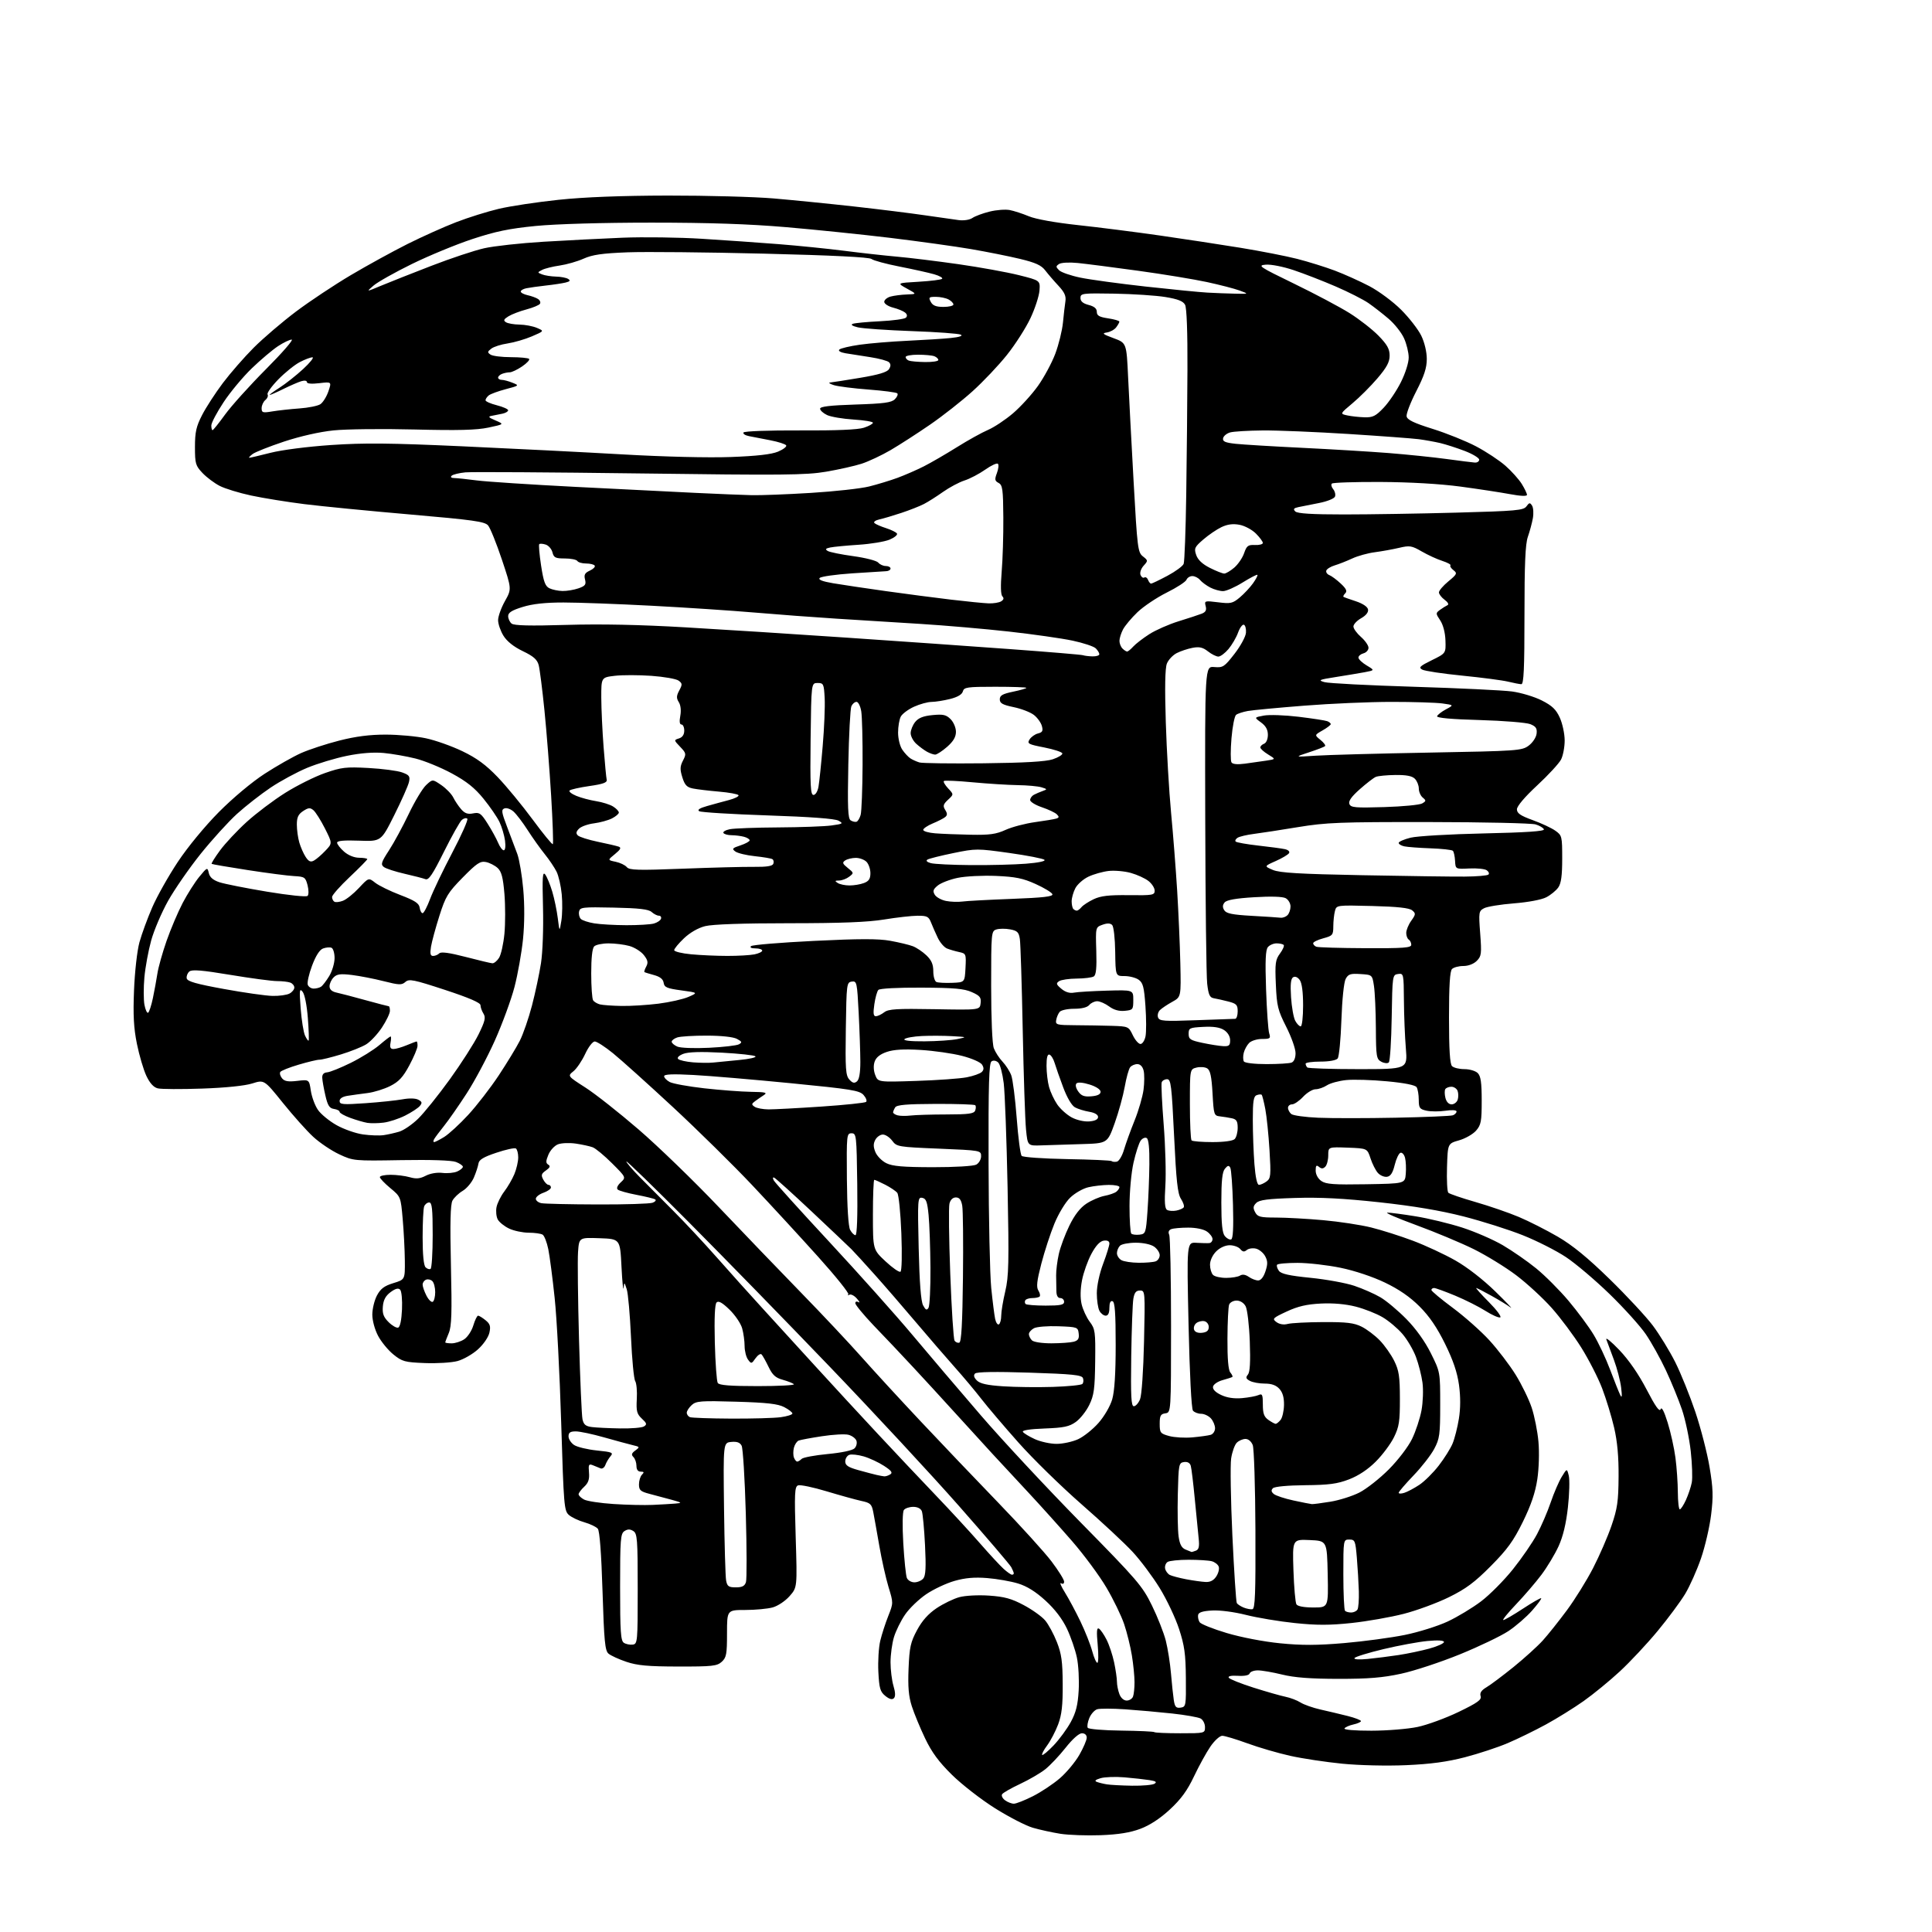 <?xml version="1.0" encoding="UTF-8" standalone="no"?>
<svg 
  version="1.1" 
  xmlns="http://www.w3.org/2000/svg" 
  xmlns:xlink="http://www.w3.org/1999/xlink" 
  xmlns:svg="http://www.w3.org/2000/svg"
  xmlns:rdf="http://www.w3.org/1999/02/22-rdf-syntax-ns#"
  xmlns:cc="http://creativecommons.org/ns#"
  xmlns:dc="http://purl.org/dc/elements/1.1/"
  viewBox="0 0 768 768"
  width="768"
  height="768"
>
<style>svg {background-color: white; }</style>"
<path stroke="none" fill="black" fill-rule="evenodd" d="M437.53,729.52C432.01,729.72 424.82,729.47 421.54,728.96C418.26,728.44 413.31,727.36 410.54,726.55C407.77,725.74 401.00,722.25 395.50,718.79C390.00,715.33 382.30,709.35 378.40,705.50C373.15,700.33 370.37,696.54 367.73,691.00C365.76,686.88 363.39,681.14 362.46,678.25C361.19,674.30 360.87,670.56 361.17,663.25C361.52,654.79 361.97,652.77 364.54,648.00C366.57,644.22 369.02,641.49 372.34,639.26C375.01,637.48 379.06,635.52 381.34,634.90C383.70,634.26 388.83,633.99 393.17,634.28C399.30,634.70 402.08,635.46 406.97,638.07C410.34,639.86 414.17,642.60 415.47,644.15C416.78,645.70 418.87,649.56 420.12,652.73C421.97,657.44 422.40,660.51 422.44,669.50C422.49,677.94 422.06,681.66 420.62,685.50C419.58,688.25 417.62,691.99 416.27,693.82C414.91,695.64 414.01,697.35 414.28,697.61C414.54,697.88 416.60,696.16 418.85,693.80C421.11,691.43 424.16,687.27 425.65,684.54C427.71,680.76 428.46,677.78 428.79,672.01C429.03,667.84 428.72,661.94 428.08,658.90C427.45,655.86 425.67,650.70 424.13,647.43C422.29,643.56 419.33,639.67 415.60,636.27C411.71,632.71 408.23,630.54 404.69,629.46C401.84,628.59 396.33,627.62 392.45,627.31C387.39,626.90 383.72,627.22 379.45,628.43C376.18,629.36 371.11,631.74 368.18,633.73C365.26,635.71 361.48,639.34 359.80,641.80C358.11,644.25 356.11,648.30 355.36,650.79C354.61,653.28 354.00,657.78 354.00,660.79C354.00,663.80 354.53,668.02 355.17,670.17C355.95,672.78 356.01,674.39 355.33,675.07C354.65,675.75 353.54,675.45 351.93,674.15C349.88,672.48 349.50,671.17 349.16,664.58C348.95,660.38 349.29,654.81 349.92,652.22C350.55,649.62 351.98,645.19 353.11,642.36C355.14,637.23 355.14,637.19 353.20,630.86C352.14,627.36 350.49,620.00 349.54,614.50C348.58,609.00 347.50,602.92 347.12,601.00C346.51,597.91 345.97,597.40 342.47,596.66C340.29,596.19 334.07,594.47 328.65,592.84C323.23,591.20 318.10,590.13 317.24,590.46C315.88,590.98 315.76,593.51 316.30,611.04C316.92,631.02 316.92,631.02 313.88,634.48C312.18,636.42 309.21,638.40 307.17,638.97C305.15,639.53 300.24,639.99 296.25,639.99C289.00,640.00 289.00,640.00 289.00,649.35C289.00,657.58 288.75,658.92 286.89,660.60C285.01,662.29 283.14,662.50 269.64,662.47C257.60,662.45 253.38,662.07 249.00,660.60C245.97,659.58 242.77,658.11 241.87,657.33C240.49,656.13 240.13,652.27 239.51,632.49C239.04,617.49 238.37,608.59 237.64,607.70C237.01,606.95 234.63,605.80 232.35,605.15C230.06,604.51 227.28,603.20 226.17,602.24C224.25,600.59 224.09,598.71 223.08,565.50C222.50,546.25 221.34,523.98 220.49,516.00C219.65,508.02 218.51,499.27 217.95,496.54C217.39,493.81 216.38,491.23 215.71,490.80C215.05,490.38 212.54,490.02 210.15,490.02C207.76,490.01 204.26,489.27 202.37,488.37C200.48,487.47 198.45,485.84 197.86,484.75C197.28,483.65 197.06,481.44 197.38,479.83C197.71,478.22 199.09,475.44 200.45,473.65C201.82,471.86 203.63,468.74 204.47,466.73C205.31,464.71 206.00,461.73 206.00,460.09C206.00,458.46 205.58,456.86 205.06,456.53C204.54,456.21 201.05,456.97 197.31,458.23C192.22,459.92 190.42,461.01 190.20,462.50C190.04,463.60 189.22,466.11 188.38,468.08C187.54,470.05 185.54,472.43 183.93,473.38C182.33,474.33 180.50,476.07 179.86,477.26C179.04,478.80 178.86,486.14 179.25,502.99C179.69,521.91 179.53,527.22 178.40,529.90C177.63,531.73 177.00,533.40 177.00,533.61C177.00,533.83 178.14,534.00 179.54,534.00C180.93,534.00 183.18,533.28 184.53,532.39C185.88,531.50 187.51,529.03 188.15,526.89C188.79,524.75 189.65,523.00 190.05,523.00C190.45,523.00 191.78,523.81 193.01,524.81C194.82,526.27 195.11,527.21 194.55,529.75C194.16,531.53 192.19,534.41 189.99,536.39C187.86,538.32 184.20,540.41 181.86,541.04C179.52,541.67 173.68,542.03 168.89,541.84C160.91,541.53 159.87,541.24 156.38,538.42C154.29,536.73 151.55,533.39 150.29,531.01C148.98,528.53 148.00,524.93 148.00,522.58C148.00,520.32 148.83,516.90 149.84,514.98C151.27,512.29 152.74,511.18 156.34,510.07C161.00,508.65 161.00,508.65 160.93,501.07C160.89,496.91 160.51,489.50 160.08,484.62C159.31,475.76 159.29,475.72 155.15,472.28C152.87,470.39 151.00,468.42 151.00,467.92C151.00,467.41 152.92,467.00 155.26,467.00C157.60,467.00 161.03,467.43 162.88,467.96C165.44,468.70 166.95,468.56 169.25,467.37C171.03,466.45 173.74,465.99 175.88,466.25C177.87,466.49 180.51,466.24 181.75,465.68C182.99,465.13 184.00,464.29 184.00,463.81C184.00,463.34 182.76,462.48 181.25,461.90C179.55,461.24 171.24,460.97 159.50,461.17C140.69,461.50 140.44,461.47 134.82,458.84C131.70,457.38 127.06,454.25 124.50,451.89C121.94,449.54 116.52,443.46 112.44,438.40C105.03,429.19 105.03,429.19 100.27,430.69C97.34,431.62 89.65,432.41 80.34,432.73C72.00,433.02 64.07,432.98 62.71,432.64C61.05,432.23 59.55,430.57 58.17,427.64C57.04,425.24 55.36,419.53 54.43,414.96C53.15,408.63 52.87,403.57 53.28,393.58C53.57,386.27 54.52,377.89 55.43,374.57C56.33,371.31 58.61,365.08 60.51,360.71C62.40,356.34 66.98,348.21 70.68,342.63C74.58,336.75 81.41,328.46 86.95,322.86C92.56,317.21 100.10,310.90 105.21,307.58C110.00,304.47 116.53,300.77 119.71,299.35C122.90,297.94 129.72,295.70 134.88,294.39C141.44,292.72 147.00,292.01 153.38,292.02C158.40,292.03 165.57,292.68 169.31,293.48C173.06,294.27 179.59,296.59 183.81,298.62C189.50,301.35 193.15,304.03 197.83,308.91C201.31,312.53 207.56,320.12 211.73,325.77C215.89,331.41 219.51,335.83 219.76,335.57C220.01,335.32 219.71,326.65 219.09,316.31C218.46,305.96 217.27,290.71 216.43,282.40C215.59,274.10 214.56,266.00 214.14,264.40C213.54,262.17 212.08,260.88 207.81,258.83C204.21,257.10 201.51,254.95 200.13,252.71C198.96,250.82 198.00,248.03 198.00,246.53C198.00,245.03 199.22,241.63 200.71,238.97C203.42,234.15 203.42,234.15 199.50,222.42C197.34,215.97 194.88,209.88 194.03,208.88C192.72,207.33 188.25,206.70 163.00,204.51C146.78,203.11 127.88,201.26 121.00,200.40C114.12,199.54 104.60,198.00 99.83,196.98C95.07,195.96 89.44,194.24 87.33,193.15C85.22,192.07 82.15,189.76 80.50,188.03C77.74,185.12 77.50,184.30 77.50,177.68C77.50,171.76 78.00,169.53 80.33,165.00C81.88,161.97 85.59,156.26 88.57,152.29C91.55,148.33 97.08,141.99 100.87,138.20C104.65,134.42 112.20,127.97 117.64,123.87C123.07,119.78 132.92,113.24 139.51,109.34C146.10,105.44 156.22,99.89 162.00,96.99C167.78,94.10 176.45,90.20 181.28,88.34C186.11,86.47 193.76,84.08 198.28,83.01C202.80,81.94 213.47,80.33 222.00,79.43C232.30,78.34 246.89,77.78 265.50,77.74C280.90,77.72 299.80,78.23 307.50,78.88C315.20,79.54 329.60,80.98 339.50,82.08C349.40,83.19 362.00,84.75 367.50,85.56C373.00,86.36 379.10,87.23 381.06,87.49C383.12,87.76 385.43,87.41 386.56,86.64C387.62,85.91 390.70,84.77 393.39,84.11C396.08,83.44 399.68,83.17 401.39,83.50C403.10,83.83 406.52,84.94 409.00,85.98C411.71,87.11 419.48,88.51 428.50,89.48C436.75,90.37 451.38,92.23 461.00,93.61C470.62,94.99 485.07,97.19 493.10,98.50C501.12,99.81 511.27,101.79 515.65,102.91C520.03,104.03 526.74,106.12 530.56,107.55C534.38,108.99 540.58,111.78 544.34,113.75C548.14,115.75 553.77,119.93 556.99,123.15C560.19,126.35 563.79,130.99 564.99,133.47C566.28,136.15 567.17,139.89 567.17,142.69C567.17,146.25 566.15,149.37 562.98,155.54C560.68,160.02 558.95,164.51 559.15,165.52C559.41,166.89 562.07,168.17 569.50,170.49C575.00,172.21 582.76,175.33 586.75,177.43C590.74,179.53 596.00,183.00 598.44,185.15C600.88,187.30 603.80,190.56 604.94,192.40C606.07,194.23 607.00,196.18 607.00,196.71C607.00,197.32 604.45,197.22 600.25,196.43C596.54,195.74 587.65,194.38 580.50,193.42C572.42,192.34 560.44,191.65 548.83,191.59C538.57,191.54 529.84,191.83 529.44,192.23C529.04,192.63 529.28,193.63 529.97,194.46C530.66,195.29 530.98,196.62 530.68,197.40C530.37,198.20 527.57,199.33 524.31,199.96C521.12,200.57 517.42,201.31 516.11,201.59C514.25,201.99 513.98,202.38 514.90,203.31C515.74,204.14 521.52,204.50 534.30,204.50C544.31,204.50 564.42,204.18 578.99,203.78C602.73,203.14 605.61,202.88 606.78,201.29C607.91,199.74 608.20,199.71 609.02,201.00C609.54,201.83 609.68,204.07 609.34,206.00C608.99,207.93 608.10,211.24 607.35,213.38C606.34,216.27 606.00,224.18 606.00,244.63C606.00,265.87 605.72,271.99 604.75,271.98C604.06,271.96 601.70,271.51 599.50,270.97C597.30,270.43 589.12,269.36 581.32,268.58C573.52,267.81 566.34,266.73 565.36,266.18C563.84,265.33 564.41,264.78 569.17,262.44C574.76,259.70 574.76,259.70 574.59,254.60C574.49,251.50 573.67,248.37 572.52,246.63C570.67,243.85 570.67,243.72 572.45,242.41C573.46,241.68 574.78,240.85 575.39,240.57C576.05,240.28 575.58,239.40 574.25,238.42C573.01,237.50 572.00,236.18 572.00,235.48C572.00,234.77 573.69,232.80 575.75,231.10C579.20,228.25 579.36,227.89 577.77,226.65C576.81,225.91 576.28,225.05 576.58,224.75C576.89,224.45 575.42,223.64 573.32,222.96C571.22,222.29 567.54,220.59 565.14,219.20C561.16,216.90 560.37,216.78 556.14,217.78C553.59,218.38 549.25,219.16 546.50,219.52C543.75,219.87 539.70,220.99 537.50,222.02C535.30,223.04 532.18,224.27 530.56,224.75C528.95,225.23 527.45,226.16 527.23,226.81C527.01,227.46 527.55,228.27 528.43,228.61C529.31,228.95 531.35,230.46 532.96,231.97C535.14,234.00 535.61,234.99 534.76,235.84C534.14,236.46 533.83,237.10 534.07,237.26C534.30,237.42 536.52,238.21 538.99,239.02C541.71,239.92 543.61,241.19 543.81,242.25C544.03,243.37 543.03,244.64 541.08,245.75C539.39,246.71 538.01,248.19 538.01,249.03C538.00,249.87 539.35,251.74 541.00,253.19C542.65,254.63 544.00,256.58 544.00,257.50C544.00,258.43 543.10,259.42 542.00,259.71C540.90,260.00 540.00,260.76 540.00,261.40C540.00,262.04 541.46,263.44 543.25,264.51C546.50,266.45 546.50,266.45 542.50,267.21C540.30,267.62 535.12,268.48 531.00,269.13C524.30,270.18 523.82,270.40 526.50,271.16C528.15,271.63 544.12,272.45 562.00,273.00C579.88,273.55 597.44,274.39 601.04,274.87C604.64,275.36 609.96,276.96 612.86,278.43C617.01,280.53 618.56,282.01 620.05,285.30C621.10,287.61 621.97,291.66 621.98,294.30C621.99,296.94 621.34,300.37 620.54,301.93C619.73,303.49 615.46,308.12 611.04,312.22C606.10,316.81 603.00,320.47 603.00,321.71C603.00,323.28 604.39,324.24 609.25,326.00C612.69,327.24 616.74,329.13 618.25,330.20C620.91,332.07 621.00,332.44 621.00,341.35C621.00,348.07 620.58,351.16 619.44,352.78C618.58,354.01 616.44,355.76 614.69,356.67C612.82,357.65 607.51,358.65 601.82,359.10C596.49,359.52 591.14,360.39 589.93,361.04C587.83,362.16 587.76,362.63 588.40,371.07C589.01,379.15 588.89,380.11 587.03,381.97C585.81,383.19 583.68,384.00 581.70,384.00C579.88,384.00 577.86,384.54 577.20,385.20C576.36,386.04 576.00,391.76 576.00,404.50C576.00,417.24 576.36,422.96 577.20,423.80C577.86,424.46 580.08,425.00 582.13,425.00C584.18,425.00 586.56,425.70 587.43,426.57C588.63,427.78 589.00,430.33 589.00,437.52C589.00,445.81 588.74,447.18 586.75,449.46C585.51,450.87 582.48,452.60 580.00,453.30C575.50,454.58 575.50,454.58 575.21,463.95C575.05,469.10 575.29,473.69 575.73,474.13C576.18,474.58 581.03,476.24 586.52,477.82C592.01,479.40 599.76,482.07 603.74,483.75C607.72,485.42 614.69,488.96 619.24,491.60C625.11,495.02 631.07,499.90 639.85,508.46C646.64,515.08 654.37,523.40 657.03,526.94C659.69,530.49 663.69,537.02 665.93,541.47C668.16,545.91 671.76,554.84 673.94,561.31C676.11,567.78 678.65,577.64 679.58,583.21C680.99,591.63 681.10,594.84 680.19,602.16C679.60,607.00 677.79,614.80 676.17,619.49C674.55,624.18 671.72,630.54 669.87,633.61C668.01,636.69 663.10,643.32 658.93,648.35C654.77,653.38 648.02,660.60 643.93,664.39C639.85,668.17 633.35,673.49 629.50,676.21C625.65,678.93 618.90,683.12 614.50,685.52C610.10,687.92 603.28,691.25 599.34,692.92C595.41,694.60 587.76,697.12 582.34,698.53C575.26,700.37 568.72,701.25 559.00,701.68C551.26,702.02 540.41,701.77 533.58,701.10C527.02,700.45 517.71,699.05 512.88,697.97C508.06,696.90 500.40,694.67 495.87,693.01C491.33,691.35 486.82,690.00 485.86,690.00C484.89,690.00 482.78,691.91 481.18,694.25C479.57,696.59 476.63,701.93 474.64,706.13C471.96,711.79 469.47,715.20 465.04,719.30C461.15,722.90 457.06,725.58 453.31,726.98C449.26,728.50 444.60,729.25 437.53,729.52zM403.03,717.00C403.94,717.00 407.34,715.66 410.59,714.02C413.84,712.38 418.66,709.18 421.30,706.90C423.94,704.63 427.42,700.45 429.04,697.63C430.66,694.81 431.99,691.71 431.99,690.75C432.00,689.68 431.24,689.00 430.07,689.00C428.90,689.00 426.32,691.30 423.60,694.75C421.10,697.91 417.46,701.77 415.50,703.32C413.54,704.87 409.03,707.50 405.47,709.16C401.91,710.83 398.71,712.66 398.35,713.25C397.99,713.83 398.52,714.91 399.54,715.65C400.55,716.39 402.12,717.00 403.03,717.00zM450.00,709.85C454.12,709.91 458.14,709.56 458.93,709.06C459.99,708.39 459.47,708.02 456.93,707.62C455.04,707.32 450.57,706.83 447.00,706.52C443.43,706.22 439.15,706.37 437.50,706.86C435.44,707.47 434.97,707.93 436.00,708.33C436.82,708.64 438.62,709.09 440.00,709.31C441.38,709.54 445.88,709.78 450.00,709.85zM469.17,689.00C478.95,689.00 479.00,688.99 479.00,686.54C479.00,685.18 478.21,683.65 477.25,683.13C476.28,682.62 471.22,681.72 466.00,681.15C460.77,680.58 452.35,679.83 447.27,679.48C442.19,679.14 437.18,679.13 436.13,679.46C435.08,679.79 433.67,681.37 433.01,682.97C432.35,684.57 432.07,686.31 432.40,686.83C432.72,687.36 438.71,687.86 445.71,687.94C452.70,688.03 458.63,688.30 458.88,688.55C459.13,688.80 463.76,689.00 469.17,689.00zM545.19,687.98C551.41,687.97 559.65,687.30 563.50,686.49C567.35,685.68 574.69,682.99 579.82,680.52C587.40,676.86 589.03,675.68 588.57,674.22C588.17,672.96 588.86,671.92 590.89,670.72C592.48,669.79 597.31,666.16 601.64,662.67C605.96,659.17 611.20,654.42 613.29,652.11C615.37,649.81 619.67,644.41 622.85,640.12C626.03,635.84 630.71,628.30 633.25,623.39C635.79,618.47 639.10,610.86 640.60,606.47C642.93,599.69 643.35,596.79 643.41,587.00C643.47,579.10 642.92,573.00 641.64,567.50C640.62,563.10 638.47,556.06 636.86,551.85C635.25,547.64 631.50,540.33 628.54,535.61C625.58,530.89 620.31,523.84 616.83,519.93C613.35,516.02 607.01,510.18 602.74,506.95C598.47,503.72 590.82,499.02 585.74,496.51C580.66,494.01 570.42,489.73 563.00,487.01C555.58,484.29 550.40,482.06 551.50,482.04C552.60,482.02 557.66,482.68 562.75,483.51C567.84,484.33 576.17,486.35 581.25,487.98C586.34,489.62 593.61,492.78 597.40,495.00C601.20,497.23 607.15,501.35 610.62,504.18C614.10,507.00 619.89,512.79 623.49,517.06C627.09,521.33 631.61,527.42 633.52,530.61C635.44,533.79 638.37,540.02 640.04,544.45C641.71,548.88 643.51,553.40 644.05,554.50C644.75,555.95 644.86,555.12 644.42,551.54C644.09,548.81 642.79,543.86 641.55,540.54C640.30,537.22 638.96,533.60 638.56,532.50C638.17,531.40 640.49,533.28 643.73,536.68C647.49,540.62 651.40,546.29 654.56,552.37C658.05,559.09 659.68,561.39 660.12,560.19C660.52,559.08 661.48,560.89 662.92,565.50C664.12,569.35 665.52,575.65 666.02,579.50C666.53,583.35 666.95,589.54 666.97,593.25C666.99,596.96 667.34,599.99 667.75,599.99C668.16,599.98 669.26,598.29 670.20,596.24C671.13,594.18 672.17,591.07 672.51,589.32C672.85,587.58 672.66,581.95 672.09,576.82C671.51,571.68 669.95,564.26 668.61,560.33C667.27,556.40 664.40,549.37 662.22,544.72C660.04,540.07 656.45,533.62 654.24,530.38C652.04,527.15 645.56,519.96 639.84,514.41C634.12,508.86 626.31,502.24 622.47,499.70C618.64,497.16 610.97,493.27 605.42,491.06C599.88,488.84 589.26,485.47 581.81,483.56C572.63,481.21 561.88,479.40 548.39,477.93C534.09,476.38 524.63,475.89 514.72,476.21C503.97,476.54 500.59,476.98 499.37,478.20C498.13,479.44 498.04,480.20 498.94,481.88C499.93,483.74 500.96,484.00 507.29,484.00C511.25,484.01 519.67,484.47 526.00,485.04C532.33,485.61 540.88,486.91 545.02,487.93C549.15,488.95 556.63,491.32 561.63,493.20C566.64,495.08 574.25,498.62 578.54,501.06C583.26,503.74 589.55,508.63 594.43,513.39C598.87,517.73 601.60,520.59 600.50,519.76C599.40,518.92 595.99,516.83 592.92,515.12C589.85,513.40 587.11,512.00 586.82,512.00C586.54,512.00 588.82,514.54 591.90,517.64C594.98,520.75 596.99,523.47 596.36,523.69C595.73,523.91 593.08,522.74 590.47,521.08C587.85,519.42 582.44,516.70 578.43,515.03C574.42,513.37 570.66,512.00 570.07,512.00C569.48,512.00 569.00,512.36 569.00,512.79C569.00,513.23 572.82,516.41 577.48,519.87C582.14,523.32 588.70,529.14 592.04,532.78C595.38,536.43 600.08,542.59 602.48,546.46C604.88,550.33 607.75,556.22 608.86,559.54C609.97,562.86 611.18,568.93 611.55,573.04C611.94,577.28 611.75,583.74 611.11,588.00C610.32,593.30 608.64,598.26 605.37,604.93C601.62,612.56 599.20,615.90 592.62,622.53C586.20,629.00 582.72,631.59 575.99,634.90C571.31,637.20 563.21,640.19 557.99,641.53C552.77,642.87 543.44,644.51 537.25,645.17C528.58,646.09 523.42,646.10 514.73,645.19C508.53,644.55 499.78,643.09 495.29,641.95C490.58,640.76 484.89,640.02 481.83,640.20C478.06,640.41 476.44,640.94 476.26,642.00C476.12,642.83 476.39,644.11 476.87,644.85C477.35,645.59 482.19,647.53 487.62,649.15C493.35,650.86 502.27,652.58 508.85,653.23C517.46,654.09 523.61,654.07 534.35,653.15C542.13,652.48 552.97,651.02 558.44,649.91C563.91,648.80 571.56,646.40 575.44,644.59C579.32,642.78 585.31,639.17 588.74,636.57C592.18,633.97 597.88,628.23 601.41,623.81C604.95,619.39 609.26,613.12 610.98,609.88C612.71,606.64 615.16,600.96 616.42,597.25C617.68,593.54 619.65,588.96 620.80,587.08C622.88,583.67 622.88,583.67 623.61,586.58C624.01,588.19 623.86,593.87 623.27,599.20C622.54,605.74 621.33,610.78 619.55,614.67C618.10,617.84 615.04,622.93 612.76,625.97C610.48,629.01 605.93,634.31 602.65,637.75C599.37,641.19 597.09,644.00 597.59,644.00C598.09,644.00 601.60,641.96 605.39,639.47C609.18,636.98 612.44,635.11 612.65,635.32C612.86,635.52 611.22,637.74 609.01,640.25C606.81,642.75 602.57,646.42 599.59,648.40C596.61,650.37 587.95,654.52 580.34,657.62C572.73,660.72 562.23,664.19 557.00,665.32C549.66,666.92 543.98,667.38 532.00,667.37C520.94,667.35 514.55,666.87 509.69,665.67C505.94,664.75 501.59,664.00 500.02,664.00C498.45,664.00 496.99,664.54 496.76,665.21C496.52,665.95 494.74,666.32 492.09,666.16C489.42,666.00 488.06,666.29 488.45,666.92C488.79,667.48 493.22,669.25 498.29,670.86C503.35,672.46 509.07,674.10 511.00,674.49C512.92,674.88 515.61,675.90 516.98,676.77C518.34,677.63 521.94,678.90 524.98,679.58C528.01,680.26 532.86,681.41 535.75,682.14C538.64,682.87 541.00,683.78 541.00,684.16C541.00,684.53 539.66,685.14 538.01,685.50C536.37,685.86 534.77,686.57 534.45,687.08C534.12,687.62 538.53,687.99 545.19,687.98zM469.31,678.81C471.43,678.51 471.50,678.11 471.40,667.00C471.32,657.48 470.85,654.13 468.68,647.50C467.24,643.10 463.78,635.79 460.98,631.25C458.19,626.72 453.35,620.25 450.23,616.89C447.12,613.52 437.96,604.99 429.89,597.94C421.82,590.88 410.55,579.86 404.86,573.45C399.16,567.04 392.54,559.25 390.14,556.15C387.74,553.04 382.97,547.35 379.53,543.50C376.10,539.65 369.13,531.57 364.03,525.55C358.94,519.53 351.57,511.01 347.64,506.62C343.71,502.22 339.57,497.70 338.44,496.56C337.31,495.43 330.15,488.65 322.55,481.50C314.94,474.35 308.27,468.33 307.74,468.13C307.14,467.90 307.10,468.36 307.64,469.31C308.12,470.17 318.03,481.14 329.68,493.69C341.32,506.23 356.17,522.86 362.67,530.62C369.18,538.39 381.43,552.79 389.90,562.62C398.37,572.46 416.22,591.60 429.56,605.18C452.13,628.13 454.11,630.43 457.90,638.18C460.15,642.75 462.63,649.07 463.43,652.21C464.22,655.36 465.15,661.21 465.48,665.21C465.82,669.22 466.32,673.99 466.60,675.81C467.02,678.53 467.51,679.07 469.31,678.81zM447.87,676.00C448.92,676.00 450.06,675.29 450.39,674.42C450.73,673.55 451.00,670.96 450.99,668.67C450.99,666.38 450.52,661.60 449.94,658.07C449.37,654.53 447.99,648.93 446.87,645.62C445.76,642.32 442.58,635.76 439.80,631.06C437.03,626.35 430.87,618.03 426.13,612.58C421.38,607.12 413.68,598.55 409.00,593.53C404.32,588.52 397.80,581.49 394.50,577.91C391.20,574.33 384.45,566.94 379.50,561.47C374.55,556.01 367.13,547.93 363.02,543.52C358.91,539.11 355.31,535.27 355.02,534.99C354.73,534.71 351.24,531.05 347.25,526.85C343.26,522.65 340.00,518.69 340.00,518.05C340.00,517.39 340.55,517.20 341.25,517.61C341.94,518.01 341.65,517.38 340.62,516.20C339.58,515.01 338.23,514.33 337.62,514.68C337.00,515.03 336.82,514.96 337.22,514.53C337.61,514.09 332.23,507.38 325.25,499.62C318.27,491.85 306.48,479.04 299.03,471.15C291.59,463.26 277.40,449.29 267.50,440.10C257.60,430.92 246.89,421.29 243.71,418.71C240.53,416.12 237.24,414.00 236.42,414.00C235.58,414.00 233.88,416.23 232.61,418.97C231.34,421.70 229.25,424.79 227.95,425.84C225.59,427.75 225.59,427.75 232.68,432.30C236.58,434.79 246.10,442.30 253.84,448.97C261.58,455.64 275.92,469.51 285.69,479.80C295.47,490.08 310.27,505.48 318.57,514.00C326.88,522.52 337.66,534.00 342.53,539.50C347.41,545.00 357.95,556.46 365.95,564.97C373.95,573.48 387.81,588.02 396.75,597.27C405.69,606.52 415.25,617.06 418.00,620.69C420.75,624.33 423.00,627.93 423.00,628.71C423.00,629.56 422.52,629.82 421.79,629.37C421.12,628.95 421.82,630.62 423.34,633.06C424.86,635.50 427.64,640.70 429.52,644.61C431.40,648.53 433.49,653.81 434.17,656.36C434.86,658.91 435.77,661.00 436.21,661.00C436.65,661.00 436.71,657.78 436.35,653.84C435.85,648.49 435.98,646.87 436.86,647.41C437.50,647.81 438.87,649.79 439.89,651.82C440.92,653.84 442.26,657.88 442.88,660.80C443.49,663.71 444.00,667.17 444.00,668.48C444.00,669.80 444.44,672.02 444.98,673.43C445.55,674.96 446.73,676.00 447.87,676.00zM543.68,659.46C546.88,659.15 552.42,658.44 556.00,657.90C559.58,657.35 565.09,656.19 568.25,655.32C571.41,654.45 574.00,653.28 574.00,652.72C574.00,652.08 571.61,651.93 567.46,652.32C563.87,652.66 556.00,654.11 549.97,655.55C543.94,656.99 538.75,658.59 538.44,659.10C538.09,659.66 540.19,659.80 543.68,659.46zM251.50,653.76C253.43,653.51 253.50,652.75 253.50,631.61C253.50,611.85 253.33,609.61 251.75,608.61C250.47,607.81 249.53,607.81 248.25,608.62C246.67,609.62 246.50,611.82 246.50,630.90C246.50,648.63 246.74,652.23 248.00,653.04C248.82,653.58 250.40,653.90 251.50,653.76zM537.11,641.00C538.08,641.00 539.21,640.47 539.61,639.83C540.01,639.18 540.25,635.92 540.16,632.58C540.06,629.23 539.71,623.24 539.37,619.25C538.80,612.45 538.62,612.00 536.38,612.00C534.00,612.00 534.00,612.00 534.00,625.83C534.00,633.44 534.30,639.97 534.67,640.33C535.03,640.70 536.13,641.00 537.11,641.00zM497.84,639.70C498.92,639.54 499.15,633.62 499.05,608.21C498.98,591.01 498.50,575.82 497.99,574.46C497.43,573.01 496.25,572.00 495.10,572.00C494.02,572.00 492.46,572.68 491.63,573.51C490.80,574.34 489.80,577.16 489.40,579.76C489.01,582.37 489.23,596.17 489.89,610.43C490.56,624.68 491.35,636.75 491.65,637.25C491.96,637.74 493.17,638.54 494.35,639.02C495.53,639.50 497.10,639.81 497.84,639.70zM522.09,639.00C528.06,639.00 528.06,639.00 527.78,625.75C527.50,612.50 527.50,612.50 520.63,612.20C513.76,611.90 513.76,611.90 514.16,624.20C514.39,630.97 514.92,637.06 515.35,637.75C515.82,638.52 518.39,639.00 522.09,639.00zM292.51,631.00C295.03,631.00 296.03,630.48 296.53,628.92C296.89,627.77 296.86,615.51 296.47,601.67C296.08,587.83 295.33,575.69 294.81,574.69C294.14,573.40 292.95,572.97 290.68,573.19C287.50,573.50 287.50,573.50 287.81,599.50C287.99,613.80 288.36,626.74 288.64,628.25C289.08,630.60 289.65,631.00 292.51,631.00zM363.48,629.00C364.73,629.00 366.33,628.31 367.03,627.47C367.98,626.32 368.15,622.96 367.71,614.21C367.39,607.76 366.82,601.70 366.45,600.74C366.04,599.67 364.73,599.00 363.02,599.00C361.49,599.00 359.82,599.56 359.31,600.25C358.76,600.99 358.66,606.43 359.07,613.50C359.46,620.10 360.10,626.29 360.49,627.25C360.89,628.21 362.24,629.00 363.48,629.00zM479.23,628.86C481.09,628.96 482.45,628.25 483.50,626.64C484.35,625.34 484.78,623.59 484.45,622.74C484.13,621.89 482.88,620.93 481.68,620.61C480.48,620.29 476.35,620.03 472.50,620.03C468.65,620.03 464.89,620.42 464.15,620.89C463.41,621.36 462.96,622.54 463.15,623.51C463.34,624.49 464.18,625.63 465.00,626.06C465.82,626.48 468.75,627.25 471.50,627.78C474.25,628.30 477.73,628.79 479.23,628.86zM402.25,625.97C402.66,625.99 403.00,625.75 403.00,625.43C403.00,625.12 402.55,624.02 402.00,622.99C401.45,621.96 392.11,611.03 381.25,598.70C370.39,586.37 347.32,561.51 330.00,543.46C312.68,525.41 287.36,499.45 273.75,485.78C260.14,472.10 248.99,461.26 248.98,461.70C248.98,462.14 251.34,464.90 254.23,467.84C257.13,470.78 263.17,476.85 267.66,481.34C272.15,485.83 279.99,494.23 285.08,500.00C290.17,505.77 298.25,514.77 303.04,520.00C307.82,525.23 317.27,535.58 324.03,543.00C330.80,550.42 342.00,562.57 348.92,569.98C355.84,577.40 366.24,588.42 372.04,594.48C377.84,600.54 385.72,609.09 389.54,613.48C393.37,617.86 397.62,622.46 399.00,623.69C400.38,624.93 401.84,625.95 402.25,625.97zM473.67,616.94C473.76,616.97 474.53,616.73 475.39,616.41C476.55,615.96 476.83,614.77 476.50,611.66C476.25,609.37 475.56,602.33 474.96,596.00C474.36,589.67 473.64,583.69 473.35,582.69C473.01,581.52 472.07,580.99 470.66,581.19C468.60,581.49 468.49,582.06 468.20,594.00C468.03,600.88 468.17,608.44 468.52,610.81C468.97,613.96 469.73,615.35 471.32,615.99C472.52,616.48 473.58,616.90 473.67,616.94zM259.50,598.22C262.80,598.07 266.85,597.83 268.50,597.69C271.27,597.45 271.15,597.34 267.00,596.19C264.52,595.51 260.59,594.46 258.25,593.85C254.59,592.89 254.00,592.37 254.00,590.07C254.00,588.60 254.54,586.86 255.20,586.20C256.13,585.27 256.02,585.00 254.70,585.00C253.59,585.00 253.00,584.20 253.00,582.70C253.00,581.43 252.46,579.86 251.80,579.20C250.88,578.28 251.04,577.69 252.55,576.59C254.41,575.22 254.37,575.13 251.50,574.46C249.85,574.07 244.74,572.68 240.14,571.38C235.54,570.07 230.48,569.00 228.89,569.00C226.68,569.00 226.00,569.46 226.00,570.98C226.00,572.06 227.01,573.62 228.25,574.43C229.49,575.23 233.55,576.21 237.28,576.59C243.38,577.21 243.92,577.44 242.68,578.89C241.92,579.78 241.01,581.33 240.64,582.35C240.28,583.37 239.42,583.98 238.74,583.70C238.06,583.42 236.67,582.86 235.66,582.45C234.05,581.81 233.86,582.17 234.13,585.33C234.37,588.03 233.89,589.46 232.22,591.01C231.00,592.15 230.00,593.49 230.00,594.00C230.00,594.51 230.97,595.45 232.17,596.09C233.36,596.73 238.64,597.53 243.92,597.87C249.19,598.22 256.20,598.37 259.50,598.22zM521.50,597.91C522.05,597.95 525.36,597.52 528.86,596.95C532.36,596.38 537.53,594.75 540.36,593.32C543.18,591.89 548.45,587.74 552.07,584.11C555.79,580.37 559.80,575.11 561.31,572.00C562.78,568.98 564.47,563.85 565.07,560.62C565.66,557.38 565.84,552.43 565.46,549.62C565.08,546.80 563.91,542.21 562.87,539.42C561.83,536.63 559.42,532.51 557.50,530.27C555.58,528.03 552.01,525.03 549.57,523.60C547.13,522.16 542.33,520.27 538.91,519.40C534.93,518.38 529.94,517.94 525.09,518.18C519.45,518.46 515.96,519.27 511.50,521.34C505.90,523.95 505.63,524.23 507.41,525.55C508.61,526.43 510.29,526.71 511.91,526.28C513.34,525.91 519.67,525.58 526.00,525.55C535.28,525.51 538.22,525.86 541.24,527.36C543.30,528.38 546.56,530.84 548.48,532.82C550.40,534.80 552.99,538.46 554.22,540.96C556.11,544.78 556.47,547.16 556.48,556.00C556.50,565.06 556.17,567.16 554.12,571.33C552.81,573.99 549.57,578.34 546.91,580.99C543.78,584.13 540.04,586.61 536.29,588.06C531.58,589.87 528.32,590.30 518.80,590.39C511.82,590.46 506.66,590.94 506.01,591.59C505.22,592.38 505.32,593.02 506.36,593.89C507.16,594.55 510.66,595.71 514.15,596.46C517.64,597.22 520.95,597.87 521.50,597.91zM558.24,593.42C559.47,593.03 562.15,591.61 564.20,590.25C566.25,588.89 569.72,585.45 571.93,582.59C574.13,579.74 576.61,575.80 577.42,573.84C578.24,571.88 579.37,567.44 579.93,563.97C580.60,559.80 580.61,555.25 579.98,550.58C579.29,545.57 577.67,540.78 574.44,534.21C571.24,527.71 568.20,523.24 564.30,519.35C560.52,515.56 556.11,512.52 550.54,509.85C545.69,507.52 538.49,505.12 532.92,503.97C527.74,502.90 520.04,502.02 515.81,502.01C511.58,502.01 507.91,502.34 507.65,502.76C507.39,503.18 507.72,504.26 508.38,505.17C509.28,506.39 512.50,507.11 520.95,507.95C527.21,508.58 535.05,510.01 538.37,511.13C541.70,512.25 546.36,514.30 548.73,515.69C551.10,517.08 555.75,520.98 559.07,524.36C562.87,528.23 566.46,533.25 568.80,537.95C572.50,545.39 572.50,545.40 572.50,558.45C572.50,570.29 572.28,571.92 570.11,575.98C568.80,578.44 565.09,583.21 561.86,586.56C558.64,589.92 556.00,593.00 556.00,593.40C556.00,593.81 557.01,593.82 558.24,593.42zM351.50,586.87C352.05,586.92 353.12,586.57 353.89,586.09C354.95,585.42 354.36,584.62 351.39,582.69C349.25,581.30 345.62,579.61 343.33,578.94C341.03,578.28 338.44,578.00 337.58,578.33C336.71,578.67 336.00,579.84 336.00,580.94C336.00,582.50 337.15,583.27 341.25,584.41C344.14,585.21 347.40,586.08 348.50,586.32C349.60,586.57 350.95,586.81 351.50,586.87zM316.91,581.00C317.29,581.00 318.08,580.52 318.67,579.93C319.25,579.35 323.91,578.48 329.02,578.00C334.53,577.48 338.86,576.57 339.69,575.74C340.45,574.98 340.78,573.60 340.43,572.67C340.07,571.74 338.63,570.69 337.23,570.34C335.83,569.99 331.11,570.25 326.75,570.92C322.39,571.58 318.23,572.36 317.50,572.64C316.78,572.92 315.92,574.20 315.59,575.49C315.27,576.78 315.27,578.55 315.61,579.42C315.94,580.29 316.53,581.00 316.91,581.00zM420.00,573.96C422.48,573.96 426.32,573.13 428.54,572.12C430.76,571.11 434.41,568.20 436.66,565.65C438.99,563.00 441.33,558.98 442.12,556.26C443.05,553.04 443.50,546.02 443.50,534.58C443.50,521.94 443.18,517.56 442.25,517.25C441.43,516.98 441.00,517.89 441.00,519.92C441.00,521.96 440.50,523.00 439.54,523.00C438.73,523.00 437.60,522.13 437.04,521.07C436.47,520.00 436.00,516.86 436.00,514.09C436.00,511.15 437.04,506.28 438.50,502.40C439.88,498.75 441.00,495.11 441.00,494.31C441.00,493.38 440.20,492.98 438.75,493.18C437.24,493.40 435.63,495.11 433.85,498.42C432.39,501.13 430.71,505.85 430.12,508.92C429.44,512.48 429.38,515.92 429.95,518.41C430.45,520.56 431.91,523.71 433.18,525.41C435.35,528.29 435.49,529.35 435.35,541.23C435.22,552.08 434.88,554.63 433.01,558.47C431.81,560.95 429.40,564.00 427.66,565.24C425.05,567.11 422.90,567.56 415.25,567.85C409.37,568.07 406.23,568.56 406.62,569.20C406.97,569.75 409.10,571.05 411.37,572.08C413.64,573.11 417.52,573.96 420.00,573.96zM474.00,571.38C477.02,571.11 480.29,570.65 481.25,570.37C482.21,570.09 483.00,568.92 483.00,567.76C483.00,566.60 482.26,564.83 481.35,563.83C480.43,562.82 478.69,562.00 477.47,562.00C476.25,562.00 474.79,561.44 474.22,560.75C473.61,560.00 472.91,546.35 472.47,526.65C471.74,493.80 471.74,493.80 475.62,494.04C477.75,494.17 480.06,494.22 480.75,494.14C481.44,494.06 482.00,493.35 482.00,492.56C482.00,491.76 481.00,490.41 479.78,489.56C478.46,488.63 475.44,488.00 472.36,488.00C469.50,488.00 466.46,488.27 465.60,488.60C464.58,488.99 464.29,489.77 464.78,490.85C465.18,491.76 465.51,508.02 465.51,527.00C465.50,561.50 465.50,561.50 463.25,561.82C461.36,562.09 461.00,562.76 461.00,565.97C461.00,569.55 461.25,569.87 464.75,570.84C466.81,571.41 470.98,571.65 474.00,571.38zM246.50,567.82C250.90,567.90 255.17,567.55 255.99,567.03C257.25,566.23 257.12,565.76 255.15,563.93C253.16,562.07 252.87,560.96 253.14,556.13C253.32,553.03 253.03,549.83 252.50,549.00C251.97,548.17 251.22,540.30 250.83,531.50C250.43,522.70 249.68,514.15 249.14,512.50C248.19,509.57 248.17,509.56 247.89,512.00C247.73,513.38 247.36,509.55 247.05,503.50C246.50,492.50 246.50,492.50 238.34,492.21C230.19,491.92 230.19,491.92 229.78,497.71C229.55,500.89 229.73,516.55 230.17,532.50C230.61,548.45 231.23,562.71 231.55,564.19C232.01,566.30 232.82,566.97 235.32,567.28C237.07,567.50 242.10,567.75 246.50,567.82zM507.10,566.00C507.46,566.00 508.33,565.31 509.03,564.46C509.74,563.61 510.35,560.96 510.41,558.57C510.47,555.59 509.90,553.55 508.60,552.11C507.28,550.65 505.49,550.00 502.78,550.00C500.63,550.00 497.97,549.52 496.87,548.93C495.27,548.08 495.11,547.57 496.06,546.43C496.89,545.43 497.11,541.43 496.81,533.25C496.57,526.73 495.83,520.50 495.15,519.25C494.42,517.90 492.99,517.00 491.57,517.00C490.27,517.00 488.94,517.72 488.60,518.60C488.26,519.48 487.96,525.59 487.93,532.17C487.89,540.13 488.27,544.62 489.08,545.59C489.74,546.39 490.11,547.19 489.89,547.35C489.68,547.52 487.93,548.09 486.01,548.62C484.09,549.14 482.37,550.31 482.20,551.21C481.99,552.27 483.14,553.45 485.41,554.52C487.74,555.63 490.55,556.05 493.72,555.78C496.35,555.54 499.29,555.00 500.25,554.57C501.78,553.89 502.00,554.37 502.00,558.34C502.00,561.90 502.48,563.22 504.22,564.44C505.44,565.30 506.74,566.00 507.10,566.00zM290.61,563.92C298.92,563.96 307.81,563.71 310.36,563.36C312.91,563.01 315.00,562.35 315.00,561.89C315.00,561.43 313.54,560.29 311.75,559.36C309.24,558.05 304.92,557.56 292.73,557.20C278.58,556.78 276.75,556.92 274.98,558.52C273.89,559.51 273.00,560.88 273.00,561.57C273.00,562.27 273.56,563.06 274.25,563.34C274.94,563.62 282.30,563.88 290.61,563.92zM450.72,559.00C451.45,559.00 452.56,557.76 453.18,556.25C453.84,554.66 454.51,544.93 454.77,533.25C455.22,513.29 455.20,513.00 453.16,513.00C451.61,513.00 450.95,513.81 450.53,516.25C450.22,518.04 449.84,528.39 449.68,539.25C449.46,555.12 449.66,559.00 450.72,559.00zM418.47,551.32C424.50,551.13 429.80,550.60 430.25,550.15C430.70,549.70 430.80,548.65 430.49,547.82C430.01,546.58 426.33,546.20 409.26,545.65C395.73,545.21 388.27,545.33 387.60,546.00C386.91,546.69 387.15,547.58 388.32,548.76C389.60,550.03 392.40,550.66 398.78,551.08C403.58,551.40 412.43,551.51 418.47,551.32zM301.23,551.00C309.53,551.00 316.00,550.66 315.58,550.25C315.17,549.84 313.19,549.05 311.17,548.49C308.28,547.70 307.07,546.60 305.50,543.32C304.39,541.03 303.15,538.81 302.72,538.39C302.30,537.97 301.22,538.67 300.32,539.95C298.76,542.19 298.62,542.21 297.34,540.45C296.60,539.44 296.00,537.02 295.99,535.06C295.99,533.10 295.55,529.92 295.01,528.00C294.47,526.08 292.20,522.74 289.98,520.59C287.09,517.79 285.62,516.98 284.85,517.75C284.15,518.45 283.91,523.92 284.15,533.66C284.36,541.82 284.89,549.06 285.32,549.75C285.90,550.66 290.23,551.00 301.23,551.00zM381.34,533.72C382.17,533.44 382.58,526.06 382.79,507.92C382.95,493.94 382.82,481.04 382.50,479.25C382.07,476.90 381.37,476.00 379.97,476.00C378.75,476.00 377.81,476.91 377.42,478.47C377.08,479.83 377.22,492.36 377.74,506.32C378.26,520.27 379.03,532.23 379.44,532.90C379.85,533.56 380.70,533.93 381.34,533.72zM417.95,533.99C421.55,533.98 425.54,533.70 426.80,533.36C428.58,532.88 429.04,532.14 428.80,530.12C428.51,527.57 428.28,527.49 420.76,527.21C416.51,527.05 412.12,527.40 411.01,527.99C409.91,528.59 409.00,529.64 409.00,530.34C409.00,531.03 409.54,532.14 410.20,532.80C410.89,533.49 414.17,533.99 417.95,533.99zM477.88,529.80C479.73,529.59 480.50,528.91 480.50,527.51C480.50,526.40 479.71,525.38 478.70,525.18C477.71,524.99 476.28,525.35 475.51,525.99C474.75,526.63 474.37,527.81 474.69,528.63C475.04,529.54 476.26,529.99 477.88,529.80zM158.28,527.74C159.04,527.49 159.61,524.77 159.80,520.52C159.97,516.68 159.64,513.24 159.05,512.65C158.32,511.92 157.17,512.23 155.25,513.65C153.29,515.11 152.41,516.75 152.19,519.34C151.95,522.17 152.45,523.55 154.47,525.56C155.89,526.98 157.61,527.97 158.28,527.74zM397.08,526.45C397.59,526.14 398.00,524.59 398.00,523.00C398.00,521.42 398.72,517.06 399.61,513.31C401.00,507.42 401.12,501.86 400.53,472.00C400.15,453.02 399.46,434.40 399.00,430.61C398.53,426.82 397.56,423.13 396.83,422.40C396.05,421.62 394.96,421.41 394.18,421.89C393.13,422.54 392.89,430.62 392.97,462.58C393.02,484.51 393.50,506.74 394.03,511.98C394.56,517.22 395.26,522.74 395.58,524.26C395.90,525.78 396.58,526.76 397.08,526.45zM369.09,519.89C369.57,519.12 369.92,511.98 369.87,504.00C369.81,496.02 369.48,486.58 369.13,483.01C368.62,477.73 368.15,476.45 366.61,476.16C364.80,475.81 364.74,476.61 365.19,496.15C365.51,509.91 366.08,517.28 366.94,518.89C367.95,520.77 368.40,520.98 369.09,519.89zM415.67,519.00C421.52,519.00 423.00,518.70 423.00,517.50C423.00,516.67 422.32,516.00 421.48,516.00C420.51,516.00 419.95,515.02 419.93,513.25C419.91,511.74 419.87,508.93 419.83,507.00C419.80,505.07 420.28,501.25 420.89,498.50C421.50,495.75 423.39,490.67 425.09,487.21C427.16,482.97 429.37,480.12 431.85,478.48C433.88,477.14 437.10,475.75 439.02,475.38C440.93,475.02 443.06,474.28 443.75,473.74C444.44,473.20 445.00,472.36 445.00,471.88C445.00,471.39 443.09,471.01 440.75,471.02C438.41,471.04 434.76,471.45 432.63,471.95C430.50,472.44 427.24,474.31 425.40,476.10C423.51,477.92 420.77,482.46 419.14,486.43C417.54,490.32 415.21,497.48 413.94,502.35C412.17,509.18 411.90,511.61 412.76,512.99C413.38,513.98 413.61,515.06 413.27,515.39C412.94,515.73 411.64,516.00 410.39,516.00C409.14,516.00 407.88,516.39 407.59,516.86C407.29,517.33 407.34,518.01 407.69,518.36C408.05,518.71 411.63,519.00 415.67,519.00zM172.04,517.47C172.57,517.15 173.00,515.42 173.00,513.64C173.00,511.86 172.50,509.90 171.88,509.28C171.26,508.66 170.14,508.39 169.38,508.69C168.62,508.98 168.00,509.86 168.00,510.66C168.00,511.45 168.69,513.44 169.54,515.08C170.39,516.72 171.52,517.80 172.04,517.47zM500.14,509.00C501.21,509.00 502.29,507.65 503.03,505.39C503.98,502.54 503.96,501.29 502.93,499.37C502.22,498.04 500.58,496.68 499.30,496.36C498.02,496.04 496.36,496.28 495.62,496.90C494.60,497.75 493.96,497.65 493.01,496.51C492.32,495.68 490.44,495.00 488.83,495.00C487.06,495.00 484.94,495.97 483.45,497.45C482.00,498.91 481.00,501.07 481.00,502.75C481.00,504.32 481.54,506.14 482.20,506.80C482.86,507.46 485.22,507.99 487.45,507.98C489.68,507.98 492.15,507.56 492.94,507.06C493.87,506.47 495.08,506.65 496.41,507.57C497.53,508.36 499.21,509.00 500.14,509.00zM357.95,505.53C358.48,505.20 358.63,498.81 358.30,490.23C357.99,482.13 357.26,474.90 356.68,474.18C356.11,473.45 353.93,471.99 351.86,470.93C349.78,469.87 347.84,469.00 347.54,469.00C347.24,469.00 347.00,475.24 347.00,482.86C347.00,496.73 347.00,496.73 352.01,501.41C354.77,503.99 357.44,505.85 357.95,505.53zM171.16,504.40C171.62,504.12 172.00,498.06 172.00,490.94C172.00,480.55 171.73,478.00 170.61,478.00C169.84,478.00 168.94,478.71 168.61,479.58C168.27,480.45 168.00,485.99 168.00,491.88C168.00,498.68 168.42,503.02 169.16,503.76C169.80,504.40 170.70,504.69 171.16,504.40zM452.67,501.97C455.51,501.99 458.55,501.73 459.42,501.39C460.29,501.06 461.00,499.96 461.00,498.95C461.00,497.94 460.00,496.41 458.78,495.56C457.47,494.64 454.45,494.00 451.48,494.00C448.68,494.00 445.86,494.54 445.20,495.20C444.54,495.86 444.00,497.19 444.00,498.15C444.00,499.11 444.79,500.36 445.75,500.92C446.71,501.48 449.83,501.95 452.67,501.97zM489.40,492.69C490.15,492.44 490.38,488.07 490.13,478.91C489.93,471.53 489.45,464.91 489.06,464.19C488.50,463.16 488.04,463.24 486.92,464.59C485.87,465.86 485.50,469.35 485.50,478.00C485.50,486.55 485.88,490.15 486.90,491.38C487.67,492.31 488.80,492.90 489.40,492.69zM340.06,491.00C340.68,491.00 340.94,483.57 340.77,470.75C340.51,451.26 340.43,450.50 338.50,450.50C336.57,450.50 336.51,451.12 336.65,468.64C336.75,479.91 337.24,487.58 337.94,488.89C338.56,490.05 339.51,491.00 340.06,491.00zM452.96,490.80C455.41,490.51 455.52,490.19 456.14,481.50C456.50,476.55 456.84,468.14 456.89,462.81C456.96,456.47 456.60,452.87 455.85,452.41C455.21,452.01 454.13,452.47 453.44,453.41C452.75,454.35 451.47,458.30 450.59,462.18C449.70,466.14 449.00,473.73 449.00,479.46C449.00,485.07 449.32,489.99 449.71,490.38C450.10,490.77 451.57,490.96 452.96,490.80zM467.58,481.23C468.93,480.97 470.27,480.38 470.56,479.91C470.85,479.44 470.34,477.93 469.44,476.54C468.13,474.55 467.57,469.42 466.72,451.52C465.75,431.33 465.46,429.00 463.93,429.00C462.99,429.00 462.02,429.56 461.79,430.25C461.55,430.94 461.91,438.48 462.58,447.00C463.26,455.52 463.56,466.48 463.25,471.34C462.84,477.75 463.02,480.40 463.91,480.94C464.58,481.36 466.23,481.49 467.58,481.23zM237.50,478.79C248.50,478.83 258.37,478.52 259.43,478.10C260.50,477.69 260.95,477.09 260.43,476.77C259.92,476.45 256.57,475.64 253.00,474.96C249.43,474.28 246.07,473.34 245.56,472.87C244.98,472.35 245.45,471.23 246.75,470.02C248.89,468.02 248.89,468.02 243.30,462.43C240.23,459.36 236.76,456.49 235.60,456.06C234.45,455.63 231.44,454.97 228.91,454.60C226.39,454.23 223.20,454.35 221.82,454.88C220.44,455.40 218.72,457.26 218.00,459.01C216.94,461.56 216.93,462.34 217.94,462.96C218.88,463.54 218.63,464.14 217.02,465.28C215.18,466.56 215.01,467.15 215.95,468.90C216.57,470.06 217.50,471.00 218.04,471.00C218.57,471.00 219.00,471.47 219.00,472.05C219.00,472.63 217.65,473.57 216.00,474.15C214.35,474.73 213.00,475.80 213.00,476.53C213.00,477.26 214.01,478.06 215.25,478.29C216.49,478.53 226.50,478.76 237.50,478.79zM500.46,471.00C501.10,471.00 502.45,470.39 503.47,469.65C505.15,468.42 505.26,467.29 504.65,457.21C504.28,451.11 503.53,443.77 502.98,440.89C502.43,438.01 501.78,435.45 501.54,435.20C501.29,434.96 500.39,435.02 499.54,435.35C498.31,435.82 498.00,437.77 498.01,445.22C498.01,450.32 498.30,458.21 498.65,462.75C499.06,467.98 499.72,471.00 500.46,471.00zM542.99,470.76C558.50,470.50 558.50,470.50 558.82,466.60C559.00,464.45 558.87,461.60 558.53,460.27C558.20,458.95 557.38,458.04 556.71,458.25C556.05,458.47 555.01,460.64 554.42,463.07C553.64,466.25 552.78,467.58 551.37,467.79C550.28,467.96 548.65,467.27 547.74,466.27C546.84,465.27 545.51,462.66 544.80,460.47C543.50,456.50 543.50,456.50 535.75,456.21C528.00,455.92 528.00,455.92 528.00,459.26C528.00,461.10 527.47,463.13 526.82,463.78C525.96,464.64 525.29,464.66 524.32,463.85C523.28,462.99 523.00,463.31 523.00,465.32C523.00,466.85 523.91,468.52 525.24,469.46C527.09,470.75 530.21,470.98 542.99,470.76zM370.82,463.98C379.51,463.99 386.97,463.55 388.07,462.96C389.13,462.40 390.00,460.89 390.00,459.62C390.00,457.32 389.89,457.30 373.25,456.61C356.99,455.94 356.45,455.85 354.67,453.46C353.66,452.11 351.99,451.00 350.95,451.00C349.92,451.00 348.57,451.94 347.95,453.09C347.12,454.64 347.13,455.91 348.00,458.01C348.65,459.56 350.60,461.54 352.34,462.39C354.78,463.60 358.99,463.96 370.82,463.98zM443.95,461.78C444.81,461.61 446.09,459.49 446.82,456.99C447.55,454.52 449.44,449.31 451.02,445.40C452.60,441.50 454.19,436.01 454.57,433.21C454.94,430.40 454.96,426.96 454.60,425.55C454.20,423.96 453.26,423.00 452.10,423.00C451.08,423.00 449.80,423.56 449.25,424.25C448.70,424.94 447.73,428.43 447.10,432.00C446.47,435.57 444.67,442.10 443.10,446.50C440.23,454.50 440.23,454.50 429.87,454.80C424.16,454.97 417.02,455.19 414.00,455.30C408.50,455.50 408.50,455.50 407.86,449.00C407.50,445.43 406.91,427.65 406.55,409.50C406.19,391.35 405.68,375.05 405.41,373.29C405.00,370.57 404.40,369.98 401.55,369.44C399.69,369.09 397.23,369.11 396.09,369.47C394.05,370.12 394.00,370.71 394.00,392.00C394.00,405.02 394.43,415.01 395.06,416.68C395.65,418.23 397.19,420.62 398.50,422.00C399.81,423.38 401.37,425.82 401.98,427.43C402.59,429.04 403.56,436.69 404.15,444.43C404.73,452.17 405.62,458.94 406.13,459.48C406.65,460.02 414.72,460.59 424.22,460.76C433.66,460.92 441.62,461.28 441.90,461.56C442.17,461.84 443.10,461.94 443.95,461.78zM172.57,454.00C172.95,454.00 174.77,453.07 176.60,451.94C178.43,450.80 182.72,446.87 186.11,443.19C189.51,439.51 194.97,432.45 198.25,427.50C201.52,422.55 205.30,416.35 206.63,413.72C207.97,411.09 210.14,404.79 211.47,399.72C212.79,394.65 214.40,387.07 215.05,382.89C215.72,378.54 216.07,368.99 215.85,360.60C215.53,348.41 215.69,346.22 216.77,347.69C217.48,348.67 218.73,351.72 219.55,354.48C220.37,357.24 221.35,361.98 221.73,365.00C222.42,370.50 222.42,370.50 223.15,366.00C223.55,363.52 223.62,358.80 223.30,355.50C222.99,352.20 222.06,348.15 221.24,346.50C220.42,344.85 218.30,341.70 216.52,339.50C214.74,337.30 211.70,333.02 209.76,330.00C207.83,326.98 205.30,323.66 204.16,322.63C203.01,321.60 201.38,321.02 200.53,321.35C199.20,321.86 199.35,322.86 201.59,328.72C203.02,332.45 204.84,337.30 205.65,339.50C206.45,341.70 207.51,348.00 208.00,353.50C208.56,359.73 208.52,367.20 207.91,373.30C207.36,378.70 205.84,387.26 204.52,392.34C203.20,397.42 199.66,407.04 196.67,413.72C193.67,420.40 188.64,429.83 185.49,434.68C182.35,439.53 178.33,445.30 176.56,447.50C174.80,449.70 173.03,452.06 172.62,452.75C172.21,453.44 172.19,454.00 172.57,454.00zM481.97,454.00C486.57,454.00 490.08,453.52 490.80,452.80C491.46,452.14 492.00,450.12 492.00,448.32C492.00,445.73 491.53,444.94 489.75,444.55C488.51,444.28 486.38,443.93 485.00,443.78C482.58,443.51 482.48,443.20 482.00,434.60C481.63,427.94 481.10,425.46 479.90,424.71C479.03,424.16 477.11,424.01 475.65,424.37C473.00,425.04 473.00,425.04 473.00,438.85C473.00,446.45 473.30,452.97 473.67,453.33C474.03,453.70 477.77,454.00 481.97,454.00zM152.50,451.24C154.15,451.01 156.95,450.37 158.73,449.84C160.51,449.30 163.89,446.98 166.24,444.68C168.60,442.38 174.24,435.36 178.79,429.07C183.33,422.78 188.47,414.75 190.21,411.23C192.82,405.92 193.16,404.49 192.18,402.92C191.53,401.88 191.00,400.38 191.00,399.58C191.00,398.60 186.41,396.62 176.90,393.50C164.38,389.39 162.61,389.04 161.15,390.34C159.70,391.63 158.66,391.59 152.50,390.03C148.65,389.05 142.97,387.95 139.88,387.57C135.37,387.02 133.93,387.21 132.63,388.52C131.73,389.41 131.00,391.00 131.00,392.05C131.00,393.32 131.92,394.16 133.75,394.56C135.26,394.88 140.46,396.24 145.29,397.58C150.13,398.91 154.29,400.00 154.54,400.00C154.80,400.00 155.00,400.82 155.00,401.83C155.00,402.83 153.57,405.81 151.83,408.45C150.08,411.08 147.27,414.09 145.58,415.13C143.88,416.18 139.35,417.99 135.50,419.16C131.65,420.33 127.83,421.27 127.00,421.25C126.17,421.23 122.46,422.11 118.75,423.21C115.04,424.30 111.73,425.62 111.41,426.14C111.09,426.66 111.41,427.79 112.13,428.66C113.12,429.85 114.58,430.09 118.16,429.67C122.89,429.11 122.89,429.11 123.56,433.58C123.93,436.04 125.19,439.46 126.37,441.17C127.54,442.89 130.88,445.63 133.78,447.26C136.68,448.89 141.41,450.55 144.28,450.95C147.15,451.35 150.85,451.48 152.50,451.24zM152.50,446.26C150.30,446.54 147.38,446.58 146.00,446.35C144.62,446.12 141.59,445.23 139.25,444.38C136.91,443.53 135.00,442.45 135.00,441.99C135.00,441.52 133.99,441.00 132.75,440.82C130.96,440.56 130.27,439.49 129.35,435.50C128.71,432.75 128.15,429.58 128.10,428.46C128.03,427.09 128.67,426.38 130.06,426.27C131.19,426.19 135.42,424.48 139.46,422.49C143.50,420.49 148.61,417.31 150.81,415.43C153.02,413.54 155.02,412.00 155.27,412.00C155.52,412.00 155.51,413.12 155.24,414.50C154.89,416.35 155.20,417.00 156.42,417.00C157.32,417.00 159.68,416.32 161.65,415.50C163.63,414.68 165.41,414.00 165.62,414.00C165.83,414.00 165.99,414.79 165.97,415.75C165.96,416.71 164.49,420.20 162.72,423.50C160.20,428.20 158.55,429.98 155.12,431.71C152.72,432.92 148.67,434.18 146.12,434.50C143.58,434.82 140.04,435.31 138.25,435.59C136.16,435.91 135.00,436.66 135.00,437.67C135.00,439.06 136.26,439.17 145.25,438.54C150.89,438.15 157.51,437.45 159.98,437.00C162.68,436.50 165.18,436.56 166.29,437.16C167.80,437.96 167.90,438.41 166.88,439.65C166.19,440.48 163.57,442.19 161.06,443.46C158.55,444.72 154.70,445.99 152.50,446.26zM433.00,445.78C435.30,445.60 436.50,444.99 436.50,444.02C436.50,443.10 435.17,442.31 433.00,441.95C431.07,441.63 428.53,440.84 427.34,440.20C426.03,439.49 424.19,436.38 422.65,432.27C421.25,428.54 419.72,424.18 419.24,422.56C418.77,420.95 417.84,419.45 417.19,419.23C416.38,418.96 416.00,420.38 416.01,423.67C416.01,426.32 416.46,430.13 417.02,432.12C417.57,434.11 419.03,437.21 420.26,439.02C421.49,440.82 424.07,443.14 426.00,444.18C428.01,445.26 430.99,445.94 433.00,445.78zM554.80,444.31C566.52,444.08 576.75,443.65 577.55,443.34C578.35,443.04 579.00,442.36 579.00,441.83C579.00,441.27 577.19,441.15 574.59,441.54C572.17,441.90 568.79,441.89 567.09,441.52C564.32,440.91 564.00,440.46 563.98,437.17C563.98,435.15 563.59,432.91 563.13,432.18C562.60,431.34 558.36,430.49 551.40,429.84C545.40,429.27 538.10,429.05 535.17,429.34C532.24,429.63 528.77,430.58 527.46,431.44C526.14,432.30 524.11,433.00 522.94,433.00C521.76,433.00 519.54,434.35 518.00,436.00C516.46,437.65 514.48,439.00 513.60,439.00C512.72,439.00 512.00,439.62 512.00,440.38C512.00,441.14 512.59,442.24 513.30,442.84C514.02,443.43 518.86,444.10 524.05,444.32C529.25,444.55 543.09,444.54 554.80,444.31zM362.00,443.44C363.93,443.21 370.35,443.02 376.28,443.01C385.07,443.00 387.17,442.71 387.65,441.46C387.98,440.61 387.99,439.66 387.67,439.34C387.36,439.03 380.26,438.79 371.90,438.82C360.47,438.86 356.49,439.20 355.86,440.19C355.41,440.91 355.02,441.80 355.02,442.18C355.01,442.55 355.79,443.08 356.75,443.35C357.71,443.63 360.07,443.67 362.00,443.44zM305.50,441.00C307.70,441.01 317.15,440.51 326.50,439.88C335.85,439.25 343.86,438.41 344.29,438.02C344.72,437.64 344.27,436.41 343.29,435.29C341.70,433.48 338.48,432.96 314.42,430.60C299.53,429.14 282.09,427.66 275.67,427.32C267.36,426.87 264.00,427.02 264.00,427.81C264.00,428.43 265.01,429.47 266.24,430.13C267.46,430.78 273.65,431.90 279.99,432.62C286.32,433.33 294.65,433.96 298.50,434.02C304.30,434.10 305.18,434.32 303.66,435.31C302.65,435.96 301.08,437.05 300.16,437.73C298.70,438.81 298.68,439.08 300.00,439.97C300.82,440.52 303.30,440.98 305.50,441.00zM577.04,439.00C578.04,439.00 579.13,438.16 579.46,437.14C579.78,436.12 579.76,434.54 579.42,433.64C579.07,432.74 577.96,432.00 576.95,432.00C575.94,432.00 574.85,432.43 574.53,432.95C574.20,433.48 574.23,435.05 574.58,436.45C574.97,438.02 575.92,439.00 577.04,439.00zM433.85,435.80C436.29,435.60 437.50,435.00 437.50,434.00C437.50,433.11 435.74,431.94 433.17,431.13C430.57,430.31 428.48,430.12 427.93,430.67C427.38,431.22 427.65,432.48 428.60,433.85C429.85,435.62 430.97,436.04 433.85,435.80zM340.65,429.87C341.54,429.14 342.00,426.47 342.00,422.13C341.99,418.48 341.70,409.74 341.34,402.70C340.71,390.46 340.60,389.91 338.59,390.20C336.57,390.49 336.49,391.09 336.23,408.90C335.99,424.95 336.17,427.53 337.63,429.14C338.90,430.55 339.63,430.72 340.65,429.87zM364.26,429.68C372.64,429.41 381.66,428.76 384.30,428.24C386.94,427.73 389.63,426.77 390.28,426.12C391.13,425.27 391.16,424.47 390.39,423.22C389.78,422.24 386.33,420.73 382.41,419.72C378.61,418.74 371.23,417.69 366.00,417.37C359.32,416.97 355.32,417.20 352.52,418.15C349.84,419.06 348.27,420.32 347.69,422.00C347.15,423.54 347.24,425.59 347.92,427.34C349.02,430.18 349.02,430.18 364.26,429.68zM539.93,425.00C559.53,425.00 559.53,425.00 558.85,416.75C558.47,412.21 558.12,403.63 558.08,397.68C558.00,387.05 557.96,386.87 555.75,387.18C553.53,387.50 553.50,387.73 553.22,404.48C553.07,413.81 552.56,421.84 552.08,422.32C551.59,422.81 550.30,422.69 549.11,422.06C547.15,421.01 546.99,420.07 546.93,408.71C546.89,402.00 546.55,394.48 546.18,392.00C545.50,387.50 545.50,387.50 540.81,387.20C536.81,386.94 535.95,387.22 534.92,389.15C534.22,390.45 533.51,397.34 533.23,405.45C532.97,413.18 532.30,420.06 531.75,420.75C531.16,421.50 528.38,422.00 524.88,422.00C521.64,422.00 519.00,422.38 519.00,422.83C519.00,423.29 519.30,423.97 519.67,424.33C520.03,424.70 529.15,425.00 539.93,425.00zM283.50,422.38C285.15,422.19 289.79,421.74 293.80,421.37C297.82,421.00 300.74,420.35 300.30,419.91C299.86,419.47 293.88,418.82 287.00,418.45C278.52,418.01 273.56,418.16 271.59,418.93C269.84,419.62 269.04,420.44 269.59,420.98C270.09,421.47 272.75,422.07 275.50,422.30C278.25,422.52 281.85,422.56 283.50,422.38zM503.48,423.00C508.07,423.00 512.55,422.73 513.42,422.39C514.39,422.02 515.00,420.58 515.00,418.64C515.01,416.91 513.34,412.20 511.30,408.18C507.96,401.58 507.54,399.90 507.17,391.34C506.80,382.90 506.99,381.51 508.82,379.03C509.96,377.49 510.62,375.95 510.28,375.61C509.94,375.28 508.67,375.00 507.46,375.00C506.24,375.00 504.69,375.67 504.00,376.50C503.08,377.61 502.89,381.90 503.28,393.25C503.57,401.64 504.13,409.51 504.52,410.75C505.17,412.79 504.91,413.00 501.69,413.00C499.74,413.00 497.44,413.71 496.57,414.57C495.71,415.43 494.73,417.21 494.41,418.51C494.08,419.82 494.11,421.36 494.46,421.94C494.84,422.55 498.68,423.00 503.48,423.00zM281.83,416.51C287.51,416.24 292.87,415.61 293.74,415.13C295.09,414.37 294.97,414.06 292.94,412.97C291.50,412.20 286.80,411.69 281.03,411.68C275.79,411.66 270.49,411.99 269.25,412.39C268.01,412.80 267.00,413.57 267.00,414.10C267.00,414.63 268.01,415.50 269.25,416.04C270.51,416.59 276.06,416.80 281.83,416.51zM486.25,415.86C488.55,415.98 489.00,415.59 489.00,413.52C489.00,412.01 488.06,410.43 486.60,409.47C484.92,408.38 482.40,407.99 478.35,408.20C472.89,408.48 472.50,408.66 472.50,410.95C472.50,413.10 473.15,413.53 478.00,414.56C481.02,415.20 484.74,415.79 486.25,415.86zM453.36,415.00C454.12,415.00 455.02,413.63 455.36,411.95C455.70,410.27 455.68,404.85 455.33,399.90C454.80,392.36 454.36,390.66 452.62,389.45C451.49,388.65 448.96,388.00 447.00,388.00C443.45,388.00 443.45,388.00 443.31,378.39C443.24,373.00 442.70,368.30 442.10,367.70C441.35,366.95 440.15,366.92 438.26,367.60C435.50,368.59 435.50,368.59 435.79,377.96C436.00,384.78 435.72,387.56 434.79,388.15C434.08,388.60 431.02,388.98 428.00,389.00C424.98,389.02 421.82,389.48 421.00,390.04C419.72,390.89 419.86,391.34 421.91,393.06C423.50,394.39 425.22,394.92 426.91,394.59C428.34,394.32 434.23,393.96 440.00,393.80C450.50,393.50 450.50,393.50 450.50,397.50C450.50,401.32 450.35,401.51 447.10,401.82C444.82,402.04 442.76,401.46 440.89,400.07C439.34,398.93 437.22,398.00 436.16,398.00C435.11,398.00 433.68,398.68 433.00,399.50C432.21,400.45 430.01,401.00 427.00,401.00C424.38,401.00 421.78,401.56 421.22,402.25C420.65,402.94 420.03,404.40 419.85,405.50C419.52,407.36 420.06,407.50 427.50,407.54C431.90,407.56 438.45,407.68 442.06,407.79C448.51,408.00 448.66,408.06 450.30,411.50C451.22,413.43 452.59,415.00 453.36,415.00zM122.68,413.65C122.87,413.46 122.74,409.40 122.37,404.64C121.98,399.60 121.11,395.25 120.29,394.24C119.06,392.72 118.96,393.57 119.52,400.88C119.87,405.49 120.65,410.33 121.24,411.63C121.84,412.94 122.48,413.85 122.68,413.65zM367.55,413.94C372.47,413.91 378.30,413.51 380.50,413.06C384.50,412.23 384.50,412.23 378.50,411.89C375.20,411.70 369.80,411.68 366.50,411.83C363.20,411.99 360.07,412.54 359.55,413.06C358.95,413.65 361.94,413.98 367.55,413.94zM517.04,408.00C517.58,408.00 518.00,404.36 518.00,399.69C518.00,394.30 517.53,390.73 516.65,389.54C515.82,388.41 514.81,388.00 514.03,388.48C513.12,389.05 512.88,391.29 513.21,396.39C513.46,400.31 514.21,404.52 514.87,405.76C515.53,406.99 516.50,408.00 517.04,408.00zM475.47,405.55C483.45,405.25 490.43,405.00 490.99,405.00C491.54,405.00 492.00,403.67 492.00,402.04C492.00,399.45 491.52,398.95 488.25,398.11C486.19,397.58 483.60,397.00 482.50,396.82C480.88,396.54 480.38,395.44 479.87,390.99C479.53,387.97 479.18,358.35 479.10,325.17C478.96,264.84 478.96,264.84 482.68,265.16C486.15,265.46 486.69,265.11 490.74,259.90C493.13,256.82 495.18,253.05 495.29,251.51C495.41,249.98 495.03,248.55 494.46,248.34C493.88,248.14 492.84,249.55 492.14,251.49C491.44,253.42 489.73,256.35 488.35,258.00C486.96,259.65 485.15,261.00 484.32,261.00C483.49,261.00 481.63,260.07 480.18,258.93C478.15,257.33 476.76,257.01 474.06,257.52C472.14,257.88 469.30,258.83 467.74,259.63C466.19,260.44 464.43,262.31 463.85,263.80C463.13,265.60 462.99,273.35 463.42,287.06C463.77,298.37 464.72,314.57 465.52,323.06C466.33,331.55 467.41,345.48 467.94,354.00C468.46,362.52 469.03,375.53 469.20,382.90C469.50,396.30 469.50,396.30 466.00,398.24C464.07,399.30 461.88,400.77 461.11,401.51C460.35,402.24 460.01,403.58 460.35,404.47C460.90,405.90 462.69,406.03 475.47,405.55zM348.19,403.97C348.91,403.95 350.40,403.24 351.50,402.39C353.17,401.10 356.46,400.90 371.50,401.17C389.50,401.50 389.50,401.50 389.81,398.79C390.08,396.49 389.54,395.82 386.31,394.38C383.26,393.01 379.28,392.66 366.29,392.60C356.77,392.55 349.70,392.93 349.16,393.51C348.65,394.05 347.93,396.64 347.56,399.25C347.04,402.85 347.19,403.99 348.19,403.97zM58.88,402.57C59.31,402.31 60.16,399.71 60.77,396.80C61.38,393.88 62.19,389.48 62.57,387.00C62.94,384.52 64.59,378.68 66.22,374.00C67.86,369.32 70.73,362.56 72.61,358.96C74.49,355.37 77.47,350.68 79.23,348.53C82.39,344.70 82.45,344.68 83.01,347.07C83.41,348.76 84.71,349.87 87.27,350.72C89.29,351.38 97.80,353.07 106.17,354.46C114.71,355.88 121.78,356.62 122.27,356.13C122.75,355.65 122.74,353.78 122.26,351.89C121.44,348.73 121.08,348.48 116.94,348.26C114.50,348.14 106.20,347.06 98.50,345.87C90.80,344.68 84.33,343.57 84.13,343.40C83.93,343.23 85.42,340.83 87.46,338.06C89.49,335.29 94.25,330.20 98.03,326.76C101.81,323.32 108.72,318.10 113.39,315.17C118.05,312.24 125.16,308.70 129.18,307.30C135.74,305.01 137.53,304.80 146.50,305.29C152.00,305.59 158.00,306.38 159.83,307.04C162.72,308.09 163.08,308.59 162.57,310.87C162.25,312.32 159.63,318.23 156.74,324.00C151.50,334.50 151.50,334.50 142.75,334.18C136.77,333.96 134.00,334.21 134.00,334.98C134.00,335.59 135.24,337.19 136.75,338.52C138.42,339.99 140.77,340.95 142.75,340.97C144.54,340.99 146.00,341.23 146.00,341.52C146.00,341.80 142.85,345.01 139.00,348.64C135.15,352.27 132.00,355.84 132.00,356.56C132.00,357.29 132.41,358.14 132.92,358.45C133.42,358.76 134.95,358.59 136.32,358.07C137.70,357.55 140.55,355.26 142.68,352.98C146.53,348.85 146.53,348.85 149.17,350.92C150.62,352.06 155.11,354.25 159.15,355.79C164.89,357.98 166.57,359.07 166.82,360.79C167.00,362.01 167.53,363.00 168.00,363.00C168.47,363.00 169.81,360.45 170.98,357.33C172.14,354.22 176.11,345.93 179.80,338.92C183.48,331.92 186.17,325.85 185.77,325.45C185.37,325.04 184.41,325.25 183.63,325.89C182.84,326.54 179.63,332.26 176.47,338.60C171.96,347.68 170.40,349.98 169.12,349.48C168.23,349.14 164.49,348.17 160.81,347.33C157.13,346.49 153.44,345.29 152.60,344.66C151.27,343.65 151.54,342.79 154.65,338.00C156.62,334.98 160.15,328.45 162.51,323.50C164.87,318.55 167.96,313.42 169.37,312.10C171.94,309.70 171.94,309.70 175.43,312.09C177.35,313.41 179.48,315.61 180.17,316.99C180.85,318.37 182.27,320.49 183.33,321.70C184.77,323.35 185.96,323.76 188.08,323.33C190.58,322.83 191.23,323.29 193.83,327.40C195.45,329.94 197.32,333.37 198.01,335.01C198.69,336.66 199.70,338.00 200.25,338.00C200.85,338.00 201.05,336.42 200.75,334.14C200.46,332.02 199.48,328.71 198.57,326.79C197.66,324.86 194.79,320.68 192.20,317.50C188.70,313.19 185.48,310.62 179.60,307.44C175.26,305.09 168.77,302.43 165.18,301.53C161.60,300.63 155.90,299.64 152.51,299.32C148.52,298.95 143.41,299.34 137.93,300.45C133.29,301.39 126.17,303.54 122.10,305.23C118.03,306.93 111.51,310.45 107.60,313.07C103.70,315.69 97.68,320.39 94.22,323.52C90.77,326.65 84.25,333.84 79.72,339.48C75.20,345.13 69.39,353.52 66.81,358.12C64.23,362.73 61.21,369.82 60.09,373.87C58.98,377.92 57.76,384.51 57.40,388.52C57.04,392.53 57.05,397.44 57.42,399.43C57.80,401.42 58.45,402.84 58.88,402.57zM247.03,399.88C250.62,399.95 257.22,399.54 261.71,398.98C266.19,398.41 271.58,397.20 273.68,396.28C277.50,394.60 277.50,394.60 270.81,393.69C265.11,392.92 264.06,392.46 263.81,390.67C263.60,389.23 262.40,388.27 260.00,387.61C258.07,387.09 256.35,386.55 256.17,386.42C255.99,386.28 256.31,385.28 256.90,384.19C257.73,382.64 257.52,381.67 255.93,379.64C254.82,378.23 252.24,376.61 250.20,376.04C248.17,375.47 244.45,375.01 241.95,375.01C239.45,375.00 236.86,375.54 236.20,376.20C235.43,376.97 235.01,380.84 235.02,386.95C235.02,392.20 235.36,397.01 235.77,397.63C236.17,398.26 237.40,398.99 238.50,399.27C239.60,399.54 243.44,399.82 247.03,399.88zM108.32,395.89C110.96,395.95 114.00,395.53 115.07,394.96C116.13,394.40 117.00,393.32 117.00,392.57C117.00,391.82 116.29,390.94 115.42,390.61C114.55,390.27 112.16,390.00 110.12,390.00C108.07,390.00 99.70,388.88 91.53,387.52C80.28,385.65 76.32,385.32 75.28,386.18C74.53,386.80 74.05,388.03 74.22,388.91C74.45,390.12 77.96,391.13 89.01,393.14C96.98,394.60 105.67,395.83 108.32,395.89zM124.72,392.98C125.70,392.98 127.01,392.64 127.62,392.23C128.24,391.83 129.70,389.93 130.87,388.00C132.04,386.07 132.99,382.86 133.00,380.86C133.00,378.85 132.44,377.00 131.75,376.74C131.06,376.48 129.56,376.61 128.41,377.04C127.04,377.55 125.52,379.94 124.04,383.89C122.79,387.23 122.03,390.64 122.35,391.48C122.67,392.32 123.74,392.99 124.72,392.98zM378.50,390.69C383.50,390.50 383.50,390.50 383.80,384.78C384.09,379.23 384.01,379.04 381.30,378.46C379.76,378.13 377.59,377.50 376.47,377.05C375.36,376.61 373.72,374.73 372.82,372.87C371.93,371.02 370.71,368.26 370.12,366.75C369.18,364.34 368.51,364.00 364.77,364.02C362.42,364.03 356.45,364.70 351.50,365.51C345.04,366.58 334.37,366.99 313.69,367.00C295.35,367.00 283.23,367.42 280.33,368.15C277.51,368.86 274.29,370.71 271.89,372.99C269.75,375.03 268.00,377.14 268.00,377.70C268.00,378.26 271.04,379.00 274.75,379.35C278.46,379.70 284.93,379.99 289.12,379.99C293.32,380.00 298.16,379.72 299.88,379.38C301.59,379.03 303.00,378.36 303.00,377.88C303.00,377.39 301.79,377.00 300.30,377.00C298.66,377.00 297.97,376.65 298.55,376.10C299.07,375.60 310.33,374.67 323.56,374.02C341.65,373.13 349.17,373.12 353.90,373.98C357.36,374.61 361.39,375.57 362.85,376.13C364.31,376.68 366.74,378.31 368.25,379.75C370.29,381.70 371.00,383.34 371.00,386.10C371.00,388.16 371.56,390.07 372.25,390.36C372.94,390.65 375.75,390.80 378.50,390.69zM195.73,382.92C196.40,382.97 197.60,381.99 198.38,380.75C199.17,379.51 200.13,375.20 200.52,371.16C200.90,367.12 200.90,360.01 200.52,355.36C199.97,348.81 199.36,346.48 197.83,345.05C196.73,344.04 194.64,342.97 193.17,342.67C190.90,342.23 189.53,343.14 183.94,348.82C178.02,354.86 177.12,356.33 174.66,364.08C173.16,368.80 171.66,374.32 171.33,376.33C170.88,379.12 171.08,380.00 172.17,380.00C172.96,380.00 174.06,379.54 174.63,378.97C175.33,378.27 178.62,378.71 185.08,380.39C190.26,381.74 195.05,382.88 195.73,382.92zM542.75,376.92C558.01,376.99 561.00,376.76 561.00,375.56C561.00,374.77 560.55,373.84 560.00,373.50C559.45,373.16 559.00,371.97 559.00,370.85C559.00,369.73 559.89,367.55 560.99,366.02C562.81,363.45 562.84,363.11 561.35,361.87C560.20,360.92 555.52,360.41 545.50,360.15C531.29,359.79 531.29,359.79 530.66,362.14C530.31,363.44 530.02,366.17 530.01,368.21C530.00,371.69 529.75,371.99 526.00,373.00C523.80,373.59 522.00,374.47 522.00,374.96C522.00,375.44 522.56,376.06 523.25,376.34C523.94,376.62 532.71,376.88 542.75,376.92zM249.00,367.78C253.68,367.79 258.59,367.50 259.93,367.12C261.26,366.75 262.54,365.89 262.76,365.22C262.98,364.55 262.60,364.00 261.91,364.00C261.22,364.00 259.93,363.34 259.04,362.54C257.83,361.44 254.06,361.00 243.99,360.79C231.58,360.52 230.53,360.64 230.19,362.36C229.98,363.38 230.30,364.70 230.89,365.29C231.48,365.88 233.88,366.67 236.23,367.05C238.58,367.44 244.32,367.76 249.00,367.78zM509.05,364.81C509.90,364.91 511.14,364.46 511.80,363.80C512.46,363.14 513.00,361.58 513.00,360.34C513.00,359.09 512.13,357.61 511.07,357.04C509.87,356.40 505.19,356.25 498.57,356.66C491.26,357.10 487.63,357.75 486.80,358.74C485.96,359.76 485.92,360.65 486.66,361.83C487.48,363.14 489.87,363.62 497.60,364.06C503.05,364.36 508.20,364.70 509.05,364.81zM428.04,362.00C428.44,362.00 429.28,361.37 429.92,360.59C430.57,359.82 432.74,358.40 434.75,357.45C437.55,356.12 440.80,355.74 448.70,355.84C458.21,355.95 459.00,355.82 459.00,354.05C459.00,353.00 457.90,351.28 456.55,350.22C455.20,349.15 452.05,347.71 449.55,347.01C447.05,346.31 443.07,345.96 440.71,346.22C438.35,346.49 434.73,347.51 432.67,348.49C430.60,349.47 428.26,351.54 427.46,353.09C426.66,354.63 426.00,356.97 426.00,358.28C426.00,359.59 426.30,360.97 426.67,361.33C427.03,361.70 427.65,362.00 428.04,362.00zM382.50,358.38C384.15,358.14 393.00,357.67 402.16,357.32C414.80,356.84 418.70,356.39 418.34,355.45C418.08,354.77 415.09,352.95 411.68,351.41C406.66,349.13 403.71,348.53 395.93,348.19C390.67,347.97 383.82,348.31 380.71,348.96C377.61,349.60 374.04,350.97 372.78,352.00C370.93,353.52 370.71,354.22 371.60,355.69C372.21,356.68 374.24,357.79 376.10,358.15C377.97,358.51 380.85,358.61 382.50,358.38zM337.68,351.98C339.44,351.99 342.02,351.56 343.43,351.02C345.39,350.28 346.00,349.35 346.00,347.10C346.00,345.47 345.29,343.44 344.43,342.57C343.56,341.71 341.65,341.01 340.18,341.02C338.71,341.02 336.82,341.48 336.00,342.02C334.73,342.86 334.88,343.32 337.00,345.02C339.45,346.98 339.46,347.06 337.56,348.51C336.49,349.33 334.69,350.01 333.56,350.02C331.86,350.03 331.76,350.20 333.00,351.00C333.82,351.53 335.93,351.98 337.68,351.98zM582.21,348.46C587.00,348.43 591.26,348.07 591.68,347.65C592.10,347.23 591.78,346.46 590.97,345.92C590.16,345.39 587.05,345.08 584.05,345.23C578.59,345.50 578.59,345.50 578.41,342.20C578.31,340.38 577.92,338.58 577.53,338.20C577.15,337.82 573.16,337.38 568.67,337.22C564.18,337.06 559.49,336.71 558.25,336.44C557.01,336.18 556.00,335.56 556.00,335.06C556.00,334.57 558.14,333.64 560.75,332.99C563.36,332.35 576.43,331.59 589.80,331.30C606.56,330.93 613.98,330.44 613.73,329.69C613.53,329.10 612.05,328.21 610.43,327.72C608.82,327.23 589.73,326.80 568.00,326.78C532.70,326.74 527.17,326.95 516.00,328.79C509.12,329.93 501.23,331.14 498.45,331.49C495.68,331.84 492.76,332.53 491.98,333.01C491.20,333.50 490.85,334.18 491.21,334.54C491.57,334.90 495.60,335.61 500.18,336.13C504.76,336.64 509.53,337.28 510.79,337.56C512.11,337.85 512.80,338.52 512.41,339.14C512.04,339.74 509.66,341.15 507.12,342.28C502.50,344.33 502.50,344.33 506.00,345.82C508.73,346.97 516.53,347.43 541.50,347.91C559.10,348.25 577.42,348.50 582.21,348.46zM271.43,345.32C283.02,344.87 295.74,344.54 299.71,344.59C304.77,344.65 307.06,344.29 307.41,343.37C307.69,342.65 307.52,341.82 307.04,341.53C306.56,341.23 303.43,340.70 300.08,340.35C296.73,340.00 293.24,339.16 292.32,338.49C290.85,337.42 291.09,337.12 294.32,336.06C296.35,335.39 298.00,334.48 298.00,334.04C298.00,333.60 296.99,332.96 295.75,332.63C294.51,332.30 292.29,332.02 290.81,332.01C289.33,332.01 287.87,331.60 287.58,331.12C287.28,330.64 288.43,329.96 290.14,329.62C291.85,329.28 300.51,328.96 309.38,328.91C318.24,328.86 327.75,328.52 330.50,328.14C335.09,327.51 335.32,327.35 333.32,326.23C331.89,325.43 322.24,324.71 305.19,324.14C290.92,323.66 278.66,322.91 277.95,322.47C277.08,321.93 278.13,321.24 281.08,320.41C283.51,319.72 287.43,318.64 289.78,318.03C292.13,317.41 293.84,316.54 293.56,316.10C293.29,315.66 289.79,315.02 285.78,314.68C281.78,314.34 277.14,313.78 275.47,313.45C273.03,312.96 272.20,312.08 271.24,309.00C270.26,305.85 270.30,304.65 271.49,302.35C272.85,299.73 272.78,299.38 270.38,296.87C267.85,294.23 267.84,294.18 269.91,293.53C271.28,293.10 272.00,292.02 272.00,290.43C272.00,289.09 271.50,288.00 270.89,288.00C270.16,288.00 270.00,286.80 270.43,284.55C270.82,282.43 270.59,280.32 269.83,279.11C268.83,277.51 268.87,276.61 270.02,274.46C271.29,272.09 271.26,271.66 269.74,270.55C268.80,269.86 263.93,269.01 258.91,268.65C253.90,268.30 247.36,268.29 244.40,268.64C239.00,269.28 239.00,269.28 239.02,277.39C239.04,281.85 239.45,290.68 239.94,297.00C240.43,303.32 240.98,309.16 241.17,309.96C241.42,311.08 239.77,311.68 234.32,312.46C230.37,313.03 226.81,313.83 226.42,314.24C226.02,314.64 227.22,315.60 229.10,316.37C230.97,317.15 234.53,318.09 237.00,318.48C239.47,318.87 242.51,319.83 243.75,320.62C244.99,321.40 246.00,322.47 246.00,323.00C246.00,323.52 244.76,324.57 243.25,325.34C241.74,326.10 238.53,326.98 236.11,327.29C233.70,327.59 231.02,328.55 230.16,329.42C229.01,330.57 228.88,331.28 229.69,332.09C230.30,332.70 233.88,333.84 237.65,334.62C241.42,335.39 245.16,336.27 245.96,336.56C247.05,336.96 246.68,337.69 244.46,339.50C241.50,341.90 241.50,341.90 244.73,342.57C246.50,342.94 248.50,343.89 249.16,344.69C250.18,345.92 253.55,346.01 271.43,345.32zM386.00,343.89C393.43,343.95 403.23,343.70 407.80,343.34C412.68,342.96 415.73,342.33 415.20,341.80C414.71,341.31 408.42,340.08 401.22,339.07C388.47,337.28 387.90,337.28 378.99,339.11C373.95,340.14 369.31,341.31 368.68,341.70C367.95,342.15 368.45,342.67 370.01,343.11C371.38,343.49 378.57,343.84 386.00,343.89zM124.78,342.10C125.73,341.59 127.77,339.84 129.32,338.20C132.15,335.24 132.15,335.24 129.16,329.31C127.51,326.05 125.45,322.79 124.59,322.07C123.28,320.98 122.59,321.04 120.51,322.40C118.57,323.67 118.00,324.90 118.00,327.78C118.00,329.83 118.43,333.03 118.97,334.88C119.50,336.73 120.64,339.32 121.50,340.64C122.70,342.47 123.47,342.81 124.78,342.10zM385.80,331.82C393.40,331.97 395.96,331.61 399.74,329.89C402.29,328.73 407.55,327.35 411.44,326.81C415.32,326.28 419.14,325.64 419.92,325.39C421.03,325.03 421.07,324.67 420.12,323.72C419.46,323.05 416.80,321.79 414.21,320.91C411.62,320.04 409.50,318.74 409.50,318.02C409.50,317.31 410.18,316.36 411.00,315.93C411.82,315.50 413.40,314.82 414.50,314.43C416.37,313.77 416.34,313.68 414.00,312.96C412.62,312.54 408.35,312.15 404.50,312.10C400.65,312.04 392.60,311.53 386.62,310.97C380.63,310.40 375.49,310.18 375.20,310.47C374.90,310.77 375.67,312.08 376.90,313.40C379.15,315.79 379.15,315.79 376.85,317.92C374.94,319.70 374.75,320.38 375.73,321.95C376.64,323.40 376.63,324.05 375.71,324.81C375.04,325.35 372.81,326.49 370.75,327.34C368.69,328.20 367.00,329.35 367.00,329.89C367.00,330.44 369.14,331.06 371.75,331.26C374.36,331.47 380.69,331.72 385.80,331.82zM340.47,326.66C341.01,326.49 341.75,325.26 342.12,323.93C342.50,322.59 342.84,313.62 342.89,304.00C342.94,294.38 342.70,284.81 342.36,282.75C342.02,280.69 341.17,279.00 340.48,279.00C339.78,279.00 338.86,279.79 338.43,280.75C338.00,281.71 337.45,292.12 337.22,303.88C336.88,321.10 337.06,325.42 338.15,326.11C338.89,326.58 339.94,326.83 340.47,326.66zM550.26,320.83C557.54,320.61 564.32,319.96 565.31,319.39C566.94,318.45 566.97,318.22 565.56,317.05C564.70,316.34 564.00,314.72 564.00,313.45C564.00,312.18 563.29,310.44 562.43,309.57C561.32,308.46 559.04,308.02 554.68,308.07C551.28,308.11 547.78,308.45 546.91,308.82C546.03,309.19 543.17,311.40 540.54,313.73C537.22,316.67 535.96,318.45 536.40,319.59C536.95,321.03 538.69,321.18 550.26,320.83zM323.37,316.00C324.17,316.00 325.03,314.60 325.36,312.75C325.68,310.96 326.44,303.65 327.04,296.50C327.65,289.35 328.00,280.80 327.82,277.50C327.52,271.85 327.35,271.50 325.00,271.50C322.50,271.50 322.50,271.50 322.23,293.75C322.01,312.34 322.19,316.00 323.37,316.00zM391.00,303.42C407.29,303.24 415.72,302.75 418.49,301.83C420.68,301.10 422.39,300.05 422.30,299.50C422.20,298.95 418.97,297.89 415.12,297.13C408.74,295.89 408.23,295.61 409.27,293.94C409.90,292.94 411.40,291.86 412.62,291.56C414.40,291.11 414.70,290.54 414.16,288.59C413.80,287.26 412.37,285.28 411.00,284.21C409.62,283.13 406.01,281.73 402.96,281.10C398.54,280.18 397.43,279.56 397.43,278.00C397.43,276.45 398.52,275.83 402.71,274.96C405.62,274.35 408.00,273.67 408.00,273.43C408.00,273.19 402.43,273.00 395.62,273.00C384.41,273.00 383.19,273.18 382.75,274.85C382.43,276.05 380.68,277.10 377.69,277.85C375.17,278.48 371.85,279.01 370.31,279.02C368.76,279.03 365.62,279.90 363.33,280.94C361.04,281.98 358.68,283.74 358.08,284.85C357.49,285.96 357.00,288.82 357.00,291.21C357.00,293.65 357.74,296.64 358.69,298.03C359.62,299.39 361.08,300.95 361.94,301.50C362.80,302.05 364.40,302.76 365.50,303.09C366.60,303.41 378.07,303.56 391.00,303.42zM494.87,303.57C497.42,303.23 501.23,302.69 503.34,302.37C507.19,301.79 507.19,301.79 504.09,299.91C502.39,298.88 501.00,297.62 501.00,297.12C501.00,296.62 501.68,295.95 502.50,295.64C503.36,295.31 504.00,293.81 504.00,292.11C504.00,290.05 503.18,288.57 501.26,287.17C498.53,285.18 498.53,285.18 502.40,284.45C504.54,284.05 510.76,284.27 516.24,284.93C521.72,285.60 526.83,286.38 527.60,286.68C528.37,286.97 529.00,287.50 528.99,287.86C528.99,288.21 527.53,289.33 525.75,290.34C522.51,292.19 522.51,292.19 524.90,294.12C526.21,295.18 527.04,296.30 526.73,296.60C526.43,296.90 523.55,298.01 520.34,299.06C514.50,300.97 514.50,300.97 523.00,300.40C527.67,300.09 548.01,299.53 568.18,299.17C603.32,298.53 604.98,298.41 607.68,296.40C609.26,295.22 610.64,293.14 610.82,291.65C611.07,289.54 610.56,288.77 608.32,287.86C606.77,287.24 597.72,286.50 588.21,286.23C576.96,285.92 571.04,285.38 571.26,284.71C571.45,284.15 573.04,282.91 574.79,281.97C577.97,280.27 577.97,280.27 573.35,279.63C570.80,279.29 561.70,279.00 553.11,279.01C544.52,279.01 528.96,279.68 518.52,280.51C508.07,281.33 497.95,282.28 496.02,282.63C494.08,282.98 491.99,283.66 491.37,284.16C490.74,284.65 489.92,288.85 489.53,293.48C489.14,298.12 489.14,302.43 489.53,303.05C489.99,303.79 491.85,303.97 494.87,303.57zM371.72,299.97C371.05,299.95 369.60,299.44 368.50,298.83C367.40,298.22 365.49,296.81 364.25,295.69C363.01,294.57 362.00,292.65 362.00,291.44C362.00,290.22 362.82,288.21 363.81,286.98C365.12,285.37 367.04,284.61 370.70,284.26C374.92,283.85 376.12,284.12 377.88,285.88C379.06,287.06 380.00,289.28 380.00,290.90C380.00,292.96 378.98,294.69 376.47,296.90C374.52,298.60 372.38,299.99 371.72,299.97zM434.25,260.92C435.76,260.96 437.00,260.58 437.00,260.07C437.00,259.56 436.37,258.51 435.59,257.74C434.82,256.96 430.66,255.58 426.34,254.66C422.03,253.75 410.62,252.12 401.00,251.05C391.38,249.98 375.62,248.62 366.00,248.02C356.38,247.43 341.30,246.49 332.50,245.93C323.70,245.37 309.07,244.28 300.00,243.50C290.93,242.72 272.48,241.50 259.00,240.79C245.53,240.08 229.78,239.50 224.00,239.50C216.76,239.50 211.71,240.05 207.75,241.28C203.46,242.60 202.00,243.53 202.00,244.91C202.00,245.92 202.61,247.26 203.36,247.88C204.33,248.69 210.62,248.84 225.11,248.41C238.75,248.00 254.44,248.32 272.50,249.38C287.35,250.24 316.15,252.08 336.50,253.47C356.85,254.85 386.10,256.90 401.50,258.03C416.90,259.16 429.95,260.25 430.50,260.46C431.05,260.67 432.74,260.88 434.25,260.92zM448.05,259.00C448.40,259.00 449.50,258.11 450.49,257.01C451.48,255.92 454.36,253.70 456.89,252.08C459.43,250.46 464.65,248.16 468.50,246.97C472.35,245.78 476.48,244.43 477.67,243.96C479.29,243.33 479.70,242.55 479.27,240.92C478.72,238.81 478.89,238.76 484.21,239.42C489.22,240.05 490.00,239.87 492.85,237.48C494.57,236.03 496.93,233.50 498.10,231.86C499.26,230.23 500.05,228.72 499.84,228.51C499.63,228.30 497.00,229.67 493.98,231.54C490.97,233.42 487.47,234.96 486.20,234.98C484.94,234.99 482.65,234.35 481.13,233.57C479.60,232.78 477.77,231.43 477.05,230.57C476.34,229.70 474.96,229.00 473.98,229.00C473.01,229.00 471.96,229.66 471.65,230.46C471.34,231.27 467.81,233.57 463.79,235.56C459.78,237.56 454.55,241.07 452.17,243.35C449.79,245.63 447.20,248.72 446.42,250.20C445.64,251.69 445.00,253.73 445.00,254.75C445.00,255.77 445.54,257.14 446.20,257.80C446.86,258.46 447.69,259.00 448.05,259.00zM393.00,239.85C394.93,239.91 397.17,239.55 397.99,239.03C399.01,238.39 399.16,237.76 398.46,237.06C397.81,236.41 397.71,232.90 398.18,227.27C398.59,222.45 398.89,212.75 398.84,205.72C398.76,194.50 398.53,192.82 396.96,191.98C395.43,191.16 395.33,190.59 396.29,188.05C396.90,186.41 397.09,184.75 396.69,184.36C396.29,183.96 394.02,185.01 391.64,186.69C389.25,188.37 385.55,190.31 383.40,191.00C381.26,191.69 377.42,193.74 374.87,195.54C372.32,197.35 368.90,199.52 367.26,200.36C365.62,201.21 361.63,202.78 358.39,203.86C355.15,204.94 351.20,206.11 349.61,206.46C348.01,206.82 347.11,207.48 347.61,207.93C348.10,208.39 350.18,209.30 352.24,209.95C354.29,210.61 356.24,211.57 356.56,212.09C356.88,212.62 355.56,213.70 353.63,214.51C351.69,215.32 346.15,216.24 341.31,216.55C336.46,216.87 331.40,217.35 330.05,217.63C328.17,218.02 327.93,218.34 329.02,219.01C329.79,219.49 334.38,220.42 339.21,221.08C344.04,221.74 348.50,222.89 349.12,223.64C349.74,224.39 351.09,225.00 352.12,225.00C353.16,225.00 354.00,225.45 354.00,226.00C354.00,226.55 353.21,227.03 352.25,227.06C351.29,227.10 345.19,227.49 338.69,227.92C332.19,228.36 326.42,229.18 325.86,229.74C325.16,230.44 326.85,231.11 331.17,231.85C334.65,232.44 344.02,233.84 352.00,234.96C359.98,236.08 371.68,237.61 378.00,238.36C384.32,239.11 391.07,239.78 393.00,239.85zM223.60,234.93C225.31,234.97 228.15,234.49 229.93,233.88C232.65,232.93 233.06,232.38 232.56,230.36C232.08,228.48 232.48,227.74 234.45,226.84C235.82,226.22 236.70,225.32 236.41,224.85C236.12,224.38 234.59,224.00 233.00,224.00C231.41,224.00 229.84,223.55 229.50,223.00C229.16,222.45 226.93,222.00 224.55,222.00C220.79,222.00 220.14,221.68 219.61,219.57C219.27,218.23 218.06,216.84 216.92,216.48C215.78,216.11 214.63,216.04 214.36,216.31C214.09,216.58 214.42,220.41 215.09,224.82C216.08,231.25 216.73,233.04 218.41,233.85C219.56,234.41 221.90,234.90 223.60,234.93zM457.58,232.00C457.93,232.00 460.84,230.60 464.04,228.90C467.25,227.19 470.16,225.05 470.52,224.15C470.88,223.24 471.34,210.80 471.55,196.50C471.76,182.20 471.98,159.84 472.03,146.80C472.09,131.98 471.74,122.37 471.08,121.15C470.31,119.71 468.23,118.89 463.26,118.07C459.54,117.46 450.43,116.86 443.00,116.73C430.23,116.51 429.50,116.61 429.50,118.44C429.50,119.78 430.49,120.63 432.75,121.22C434.99,121.80 436.00,122.65 436.00,123.97C436.00,125.46 436.97,126.02 440.50,126.55C442.98,126.92 444.99,127.51 444.97,127.86C444.95,128.21 444.37,129.24 443.68,130.15C442.99,131.06 441.31,131.97 439.96,132.17C437.92,132.47 438.39,132.86 442.66,134.43C447.81,136.33 447.81,136.33 448.44,149.91C448.79,157.39 449.77,176.10 450.63,191.50C452.10,217.92 452.31,219.59 454.32,221.17C456.39,222.80 456.40,222.90 454.60,224.89C453.57,226.03 453.03,227.63 453.37,228.53C453.71,229.41 454.39,229.88 454.89,229.57C455.38,229.26 456.05,229.68 456.36,230.51C456.68,231.33 457.23,232.00 457.58,232.00zM486.66,228.00C487.33,228.00 489.13,226.93 490.65,225.63C492.16,224.32 493.93,221.74 494.56,219.88C495.57,216.95 496.14,216.52 498.86,216.65C500.59,216.73 502.00,216.36 502.00,215.82C502.00,215.28 500.75,213.60 499.23,212.08C497.71,210.56 494.78,208.99 492.73,208.61C490.13,208.12 487.96,208.40 485.57,209.53C483.69,210.42 480.44,212.64 478.34,214.45C474.86,217.46 474.61,218.00 475.51,220.62C476.17,222.55 477.98,224.25 480.96,225.75C483.42,226.99 485.98,228.00 486.66,228.00zM298.79,196.84C302.25,196.93 312.82,196.52 322.29,195.94C331.75,195.36 342.20,194.21 345.50,193.38C348.80,192.56 353.87,191.01 356.77,189.95C359.67,188.88 364.37,186.83 367.22,185.39C370.07,183.95 375.97,180.52 380.34,177.79C384.71,175.05 390.29,171.95 392.74,170.90C395.19,169.85 399.67,166.87 402.69,164.29C405.71,161.71 410.17,156.82 412.59,153.43C415.01,150.03 418.12,144.27 419.49,140.63C420.86,136.98 422.23,131.41 422.54,128.25C422.84,125.09 423.29,121.27 423.52,119.76C423.84,117.69 423.15,116.16 420.72,113.56C418.95,111.67 416.60,108.93 415.49,107.48C413.95,105.45 411.64,104.40 405.49,102.92C401.10,101.86 392.32,100.11 386.00,99.02C379.68,97.94 365.27,95.94 354.00,94.57C342.73,93.21 324.05,91.29 312.50,90.30C297.75,89.04 281.83,88.50 259.00,88.50C239.51,88.50 221.10,89.03 213.00,89.82C202.41,90.86 196.97,91.99 187.74,95.04C181.27,97.18 170.47,101.64 163.74,104.94C157.01,108.24 150.15,112.10 148.50,113.51C145.50,116.08 145.50,116.08 151.50,113.57C154.80,112.19 163.80,108.63 171.50,105.66C179.20,102.68 188.65,99.54 192.50,98.68C196.35,97.81 206.93,96.65 216.00,96.10C225.07,95.55 239.25,94.83 247.50,94.49C255.75,94.16 269.93,94.35 279.00,94.92C288.07,95.48 301.80,96.44 309.50,97.05C317.20,97.66 328.90,98.84 335.50,99.68C342.10,100.53 351.55,101.58 356.50,102.02C361.45,102.45 372.48,103.81 381.00,105.02C389.52,106.24 400.32,108.20 405.00,109.37C413.50,111.50 413.50,111.50 413.21,115.50C413.04,117.70 411.43,122.65 409.61,126.50C407.80,130.35 403.62,136.89 400.31,141.04C397.01,145.19 390.84,151.71 386.59,155.54C382.35,159.37 374.74,165.35 369.69,168.82C364.63,172.30 357.57,176.85 354.00,178.94C350.43,181.02 345.25,183.45 342.50,184.34C339.75,185.23 333.40,186.65 328.38,187.51C320.40,188.87 311.16,188.95 254.38,188.20C218.70,187.73 187.47,187.54 185.00,187.77C182.53,188.01 180.07,188.61 179.55,189.10C178.97,189.65 179.36,190.01 180.55,190.03C181.62,190.05 185.68,190.47 189.56,190.98C193.44,191.48 210.99,192.63 228.56,193.53C246.13,194.43 267.70,195.51 276.50,195.93C285.30,196.35 295.33,196.76 298.79,196.84zM586.25,183.88C587.21,183.95 588.00,183.43 588.00,182.73C588.00,182.04 585.41,180.47 582.25,179.26C579.09,178.05 574.70,176.64 572.50,176.12C570.30,175.61 566.48,174.92 564.00,174.59C561.52,174.27 548.92,173.33 536.00,172.51C523.08,171.69 507.77,171.06 502.00,171.11C496.23,171.16 490.38,171.51 489.01,171.89C487.63,172.28 486.37,173.32 486.20,174.21C485.95,175.50 487.00,175.96 491.19,176.42C494.11,176.73 505.95,177.45 517.50,178.01C529.05,178.57 544.58,179.51 552.00,180.09C559.42,180.68 569.77,181.75 575.00,182.46C580.23,183.18 585.29,183.81 586.25,183.88zM99.09,181.97C99.41,181.99 103.19,181.10 107.48,180.01C111.96,178.86 122.23,177.54 131.65,176.90C144.81,176.01 155.04,176.11 183.76,177.41C203.42,178.30 232.10,179.75 247.50,180.63C264.06,181.58 281.63,182.00 290.50,181.67C300.85,181.29 306.68,180.62 309.29,179.53C311.37,178.65 312.83,177.53 312.52,177.04C312.22,176.54 309.39,175.63 306.23,175.02C303.08,174.40 299.26,173.66 297.74,173.37C296.22,173.08 295.24,172.42 295.55,171.92C295.87,171.40 305.61,171.04 317.97,171.10C332.40,171.18 341.04,170.81 343.41,170.03C345.39,169.38 347.00,168.49 347.00,168.05C347.00,167.61 343.51,167.04 339.25,166.77C334.99,166.50 330.26,165.70 328.75,164.98C327.24,164.26 326.00,163.13 326.00,162.47C326.00,161.60 329.96,161.13 340.03,160.81C351.35,160.45 354.39,160.04 355.72,158.70C356.64,157.79 357.07,156.74 356.69,156.36C356.31,155.98 351.16,155.30 345.25,154.85C339.34,154.41 333.15,153.62 331.50,153.11C329.85,152.59 329.18,152.12 330.00,152.05C330.82,151.98 336.18,151.15 341.91,150.19C349.24,148.97 352.63,147.95 353.38,146.75C354.14,145.56 354.14,144.74 353.40,144.00C352.82,143.42 349.45,142.51 345.92,141.97C342.39,141.44 337.98,140.74 336.12,140.43C334.11,140.09 333.11,139.49 333.64,138.96C334.14,138.46 337.79,137.60 341.76,137.03C345.73,136.47 354.27,135.76 360.74,135.46C367.21,135.16 374.95,134.67 377.95,134.36C381.35,134.01 382.86,133.52 381.95,133.04C381.15,132.61 372.40,131.97 362.50,131.62C352.60,131.26 342.93,130.59 341.00,130.12C338.79,129.59 338.05,129.07 339.00,128.72C339.82,128.41 344.70,127.95 349.83,127.70C354.96,127.45 359.59,126.81 360.12,126.28C360.74,125.66 360.62,124.93 359.79,124.25C359.08,123.66 356.93,122.77 355.00,122.28C353.07,121.78 351.50,120.75 351.50,119.98C351.50,119.22 352.62,118.28 354.00,117.89C355.38,117.51 358.30,117.13 360.50,117.06C364.50,116.91 364.50,116.91 360.50,114.71C356.50,112.50 356.50,112.50 365.17,112.00C369.94,111.72 374.15,111.20 374.51,110.82C374.88,110.45 373.46,109.64 371.34,109.03C369.23,108.42 363.06,107.05 357.63,105.98C352.21,104.92 347.17,103.55 346.44,102.95C345.57,102.23 330.94,101.50 303.81,100.83C281.09,100.27 256.65,100.03 249.50,100.30C239.40,100.69 235.50,101.25 232.00,102.82C229.53,103.93 225.25,105.15 222.50,105.55C219.75,105.94 216.61,106.72 215.52,107.28C213.55,108.31 213.55,108.32 215.52,109.09C216.61,109.51 219.07,109.90 221.00,109.95C222.93,109.99 225.11,110.41 225.85,110.88C226.85,111.52 226.60,111.88 224.85,112.31C223.56,112.63 220.03,113.17 217.00,113.50C213.97,113.84 210.49,114.33 209.25,114.58C208.01,114.83 207.00,115.42 207.00,115.89C207.00,116.36 208.24,117.02 209.75,117.35C211.26,117.68 213.12,118.36 213.88,118.86C214.64,119.36 214.99,120.21 214.65,120.75C214.32,121.29 211.90,122.30 209.28,123.00C206.65,123.70 203.43,124.93 202.12,125.74C200.23,126.91 200.02,127.40 201.12,128.09C201.88,128.58 204.30,129.00 206.50,129.03C208.70,129.06 211.82,129.65 213.43,130.34C216.37,131.59 216.37,131.59 211.43,133.71C208.72,134.87 204.38,136.13 201.80,136.52C199.21,136.90 196.28,137.83 195.30,138.59C193.73,139.79 193.69,140.09 195.00,140.97C195.82,141.52 199.46,141.98 203.08,141.98C206.70,141.99 209.96,142.30 210.33,142.66C210.69,143.03 209.44,144.38 207.55,145.66C205.65,146.95 203.44,148.00 202.63,148.00C201.83,148.00 200.45,148.27 199.58,148.61C198.71,148.94 198.00,149.62 198.00,150.11C198.00,150.60 198.65,151.00 199.43,151.00C200.22,151.00 202.14,151.51 203.68,152.13C206.48,153.25 206.46,153.27 201.01,154.71C197.99,155.51 194.95,156.63 194.26,157.20C193.57,157.78 193.00,158.63 193.00,159.11C193.00,159.58 195.03,160.48 197.50,161.10C199.97,161.73 202.00,162.63 202.00,163.10C202.00,163.57 200.99,164.18 199.75,164.44C198.51,164.71 196.60,165.09 195.50,165.29C193.88,165.58 194.16,165.93 196.98,167.14C200.46,168.63 200.46,168.63 194.16,169.97C189.43,170.97 182.10,171.16 164.77,170.73C152.07,170.41 137.59,170.57 132.59,171.09C127.08,171.65 119.33,173.41 112.89,175.54C107.06,177.48 101.43,179.71 100.39,180.50C99.35,181.29 98.77,181.95 99.09,181.97zM84.49,171.00C84.76,171.00 87.01,168.19 89.50,164.75C92.00,161.31 99.30,153.21 105.73,146.75C112.17,140.29 116.77,135.00 115.95,135.00C115.13,135.00 112.67,136.18 110.48,137.63C108.29,139.08 103.63,143.01 100.13,146.38C96.63,149.75 91.56,155.82 88.88,159.88C86.20,163.94 84.00,168.10 84.00,169.13C84.00,170.16 84.22,171.00 84.49,171.00zM542.40,165.88C545.72,165.98 546.87,165.41 550.03,162.08C552.08,159.93 555.16,155.36 556.88,151.92C558.67,148.35 559.99,144.15 559.98,142.09C559.97,140.12 559.13,136.67 558.11,134.44C557.10,132.21 554.36,128.75 552.02,126.75C549.69,124.75 546.07,121.93 543.98,120.48C541.89,119.04 536.02,116.06 530.94,113.87C525.86,111.68 518.36,108.76 514.26,107.39C510.06,105.98 505.22,105.03 503.16,105.21C499.75,105.50 500.52,106.02 514.46,112.79C522.70,116.79 532.60,122.04 536.46,124.46C540.33,126.88 545.50,130.92 547.95,133.42C551.43,136.99 552.40,138.72 552.40,141.35C552.40,143.92 551.26,146.04 547.55,150.39C544.89,153.51 540.44,157.96 537.66,160.28C532.62,164.50 532.62,164.50 535.56,165.13C537.18,165.48 540.26,165.82 542.40,165.88zM108.25,163.54C110.59,163.15 115.42,162.62 119.00,162.36C122.58,162.11 126.33,161.35 127.35,160.68C128.37,160.00 129.80,157.72 130.53,155.60C131.85,151.74 131.85,151.74 126.93,152.32C123.86,152.69 122.00,152.52 122.00,151.89C122.00,151.29 121.06,151.15 119.75,151.54C118.51,151.92 115.33,153.30 112.67,154.61C110.01,155.93 107.56,157.00 107.22,157.00C106.88,157.00 108.61,155.72 111.05,154.16C113.50,152.60 117.75,149.24 120.50,146.70C123.25,144.16 124.92,142.06 124.21,142.04C123.50,142.02 121.25,142.86 119.21,143.92C117.17,144.97 113.31,148.08 110.63,150.82C107.95,153.57 106.04,156.25 106.37,156.79C106.70,157.33 106.31,158.33 105.49,159.01C104.67,159.69 104.00,161.15 104.00,162.25C104.00,164.06 104.42,164.18 108.25,163.54zM367.75,143.92C370.64,143.96 373.00,143.60 373.00,143.11C373.00,142.62 372.29,141.94 371.42,141.61C370.55,141.27 367.62,141.00 364.92,141.00C362.21,141.00 360.00,141.41 360.00,141.92C360.00,142.42 360.56,143.06 361.25,143.34C361.94,143.62 364.86,143.88 367.75,143.92zM375.04,122.00C377.22,122.00 379.00,121.57 379.00,121.04C379.00,120.50 378.13,119.60 377.07,119.04C376.00,118.47 373.74,118.00 372.03,118.00C369.24,118.00 369.04,118.20 370.00,120.00C370.79,121.48 372.09,122.00 375.04,122.00zM491.00,116.74C496.50,116.86 496.50,116.86 492.77,115.49C490.71,114.73 484.86,113.22 479.77,112.12C474.67,111.02 462.40,109.00 452.50,107.64C442.60,106.27 431.80,104.89 428.50,104.55C425.12,104.21 421.85,104.38 421.00,104.94C419.67,105.82 419.67,106.09 421.00,107.43C421.82,108.25 425.65,109.58 429.50,110.37C433.35,111.17 445.05,112.76 455.50,113.92C465.95,115.07 476.98,116.16 480.00,116.32C483.02,116.49 487.98,116.68 491.00,116.74z" />

</svg>